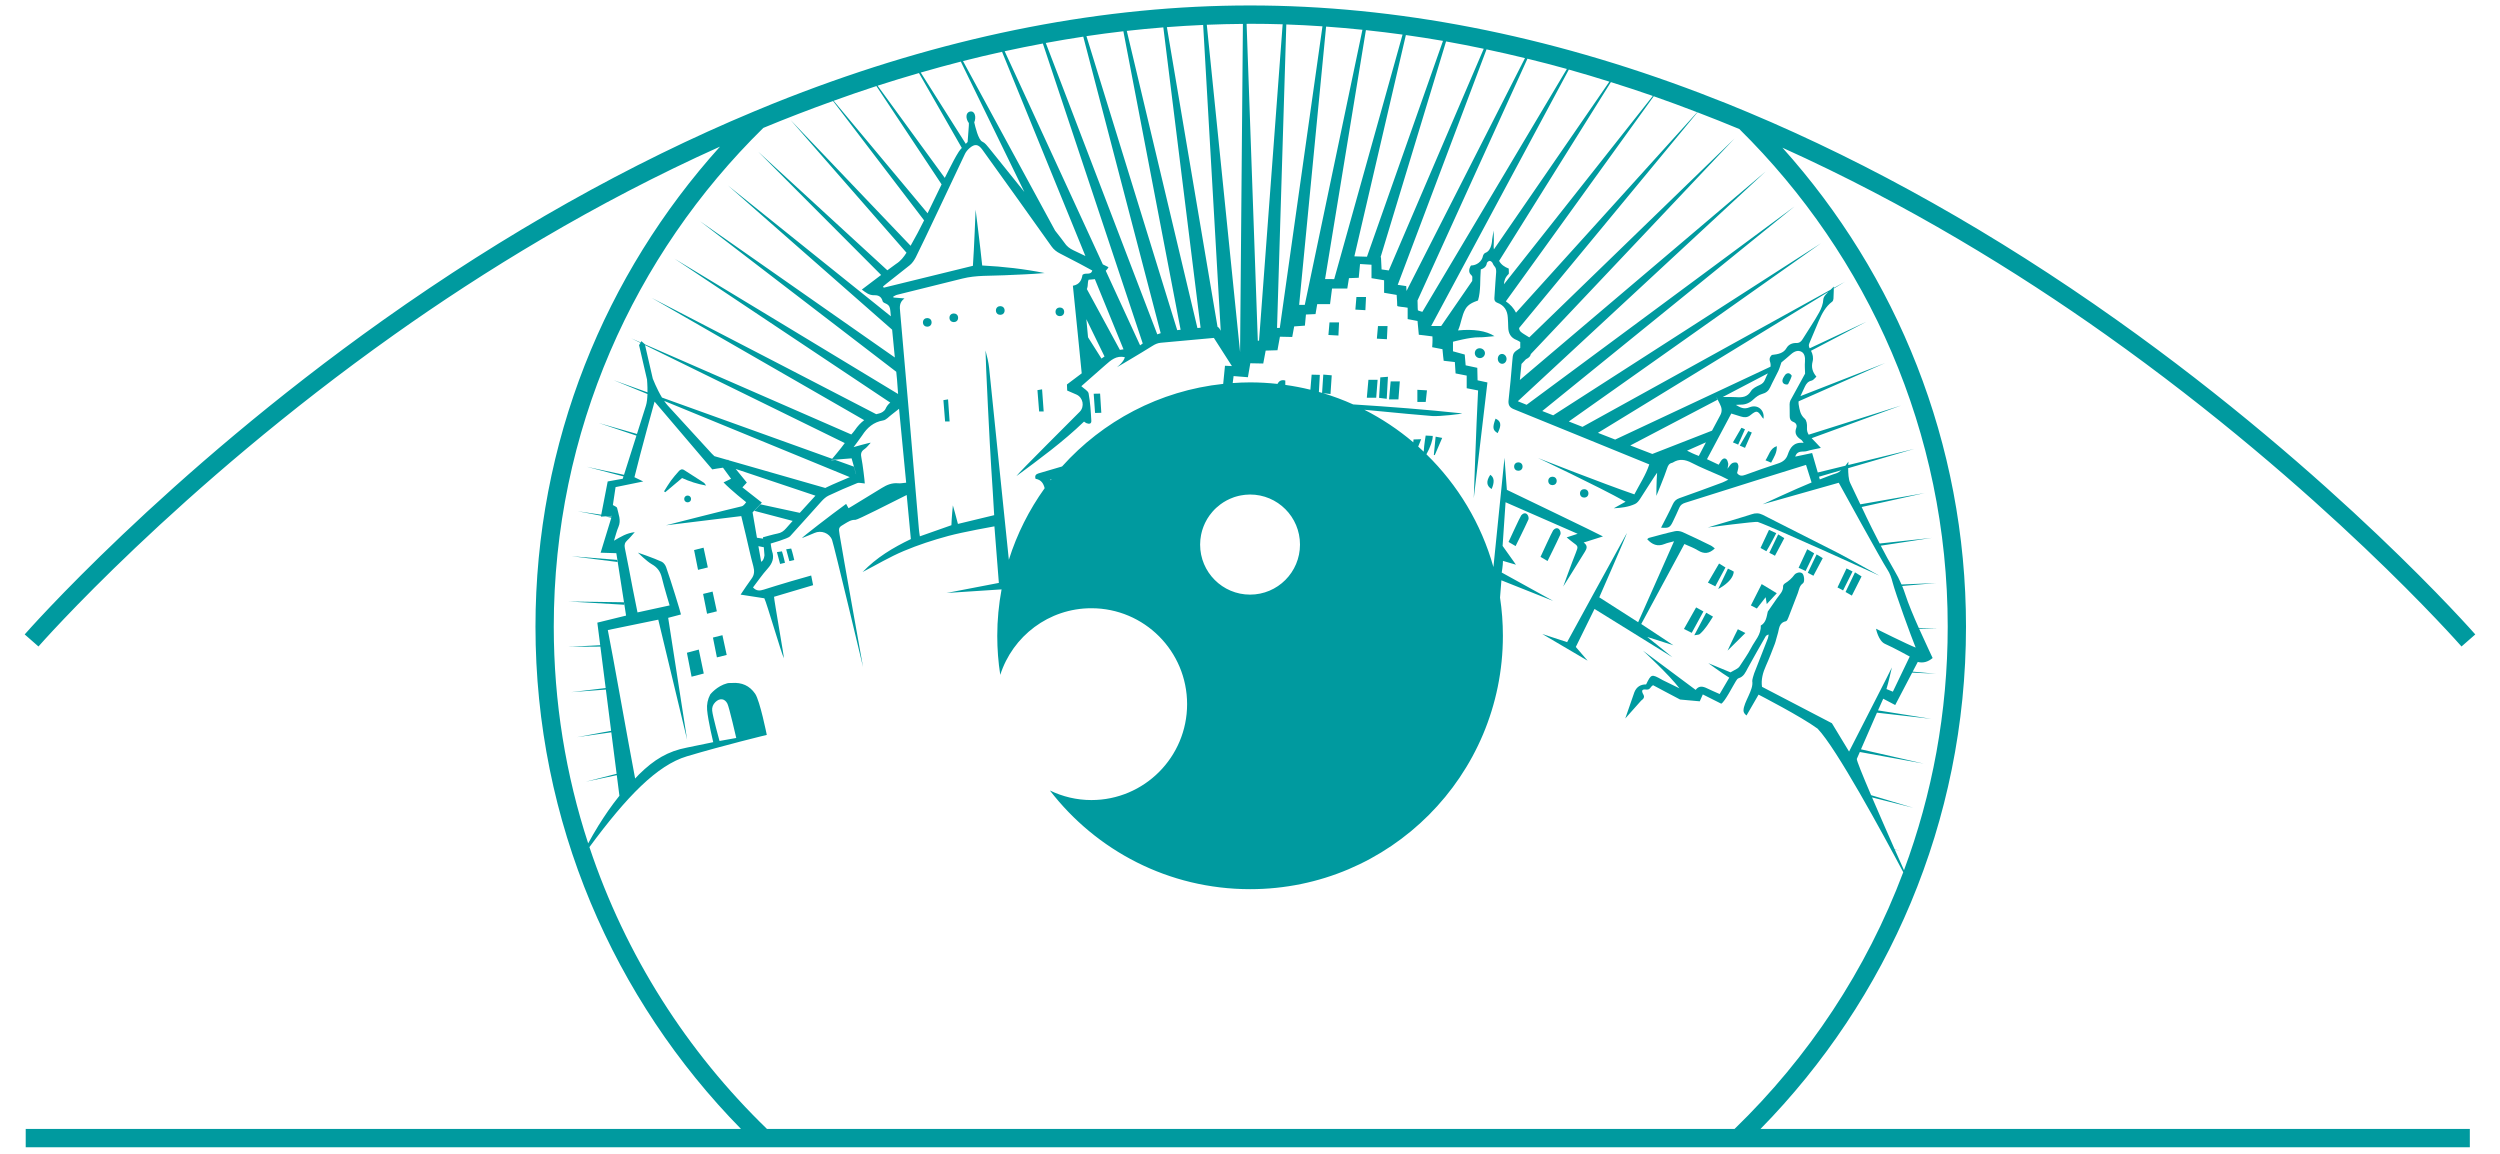 <?xml version="1.0" encoding="utf-8"?>
<!-- Generator: Adobe Illustrator 16.0.0, SVG Export Plug-In . SVG Version: 6.00 Build 0)  -->
<!DOCTYPE svg PUBLIC "-//W3C//DTD SVG 1.1//EN" "http://www.w3.org/Graphics/SVG/1.1/DTD/svg11.dtd">
<svg version="1.1" id="Logo" xmlns="http://www.w3.org/2000/svg" xmlns:xlink="http://www.w3.org/1999/xlink" x="0px" y="0px"
	 width="130px" height="60px" viewBox="0 0 130 60" enable-background="new 0 0 130 60" xml:space="preserve">
<g>
	<path fill="#009A9F" d="M95.361,15.003l0.58-0.355l-0.579,0.321C95.362,14.979,95.361,14.99,95.361,15.003z"/>
	<polygon fill="#009A9F" points="32.444,31.318 29.563,31.277 32.464,31.447 	"/>
	<polygon fill="#009A9F" points="32.1,29.115 29.726,28.924 32.116,29.223 	"/>
	<path fill="#009A9F" d="M91.402,27.141c0.875,0.3,6.324,2.794,6.324,2.794s-1.605-0.9-2.165-1.188
		c-0.664-0.342-3.269-1.662-3.905-1.979c-0.187-0.093-0.374-0.097-0.575-0.025c-0.265,0.094-2.276,0.685-2.276,0.685
		S91.291,27.104,91.402,27.141z"/>
	<path fill="#009A9F" d="M35.719,33.943c0.085,0.438,0.161,0.826,0.243,1.246c0.233-0.061,0.417-0.109,0.634-0.166
		c-0.089-0.427-0.17-0.816-0.259-1.245C36.101,33.842,35.917,33.891,35.719,33.943z"/>
	<path fill="#009A9F" d="M79.103,26.8c-0.058,0.071-0.659,1.382-0.659,1.382l0.366,0.215c0,0,0.466-0.934,0.669-1.386
		c0.031-0.069-0.011-0.215-0.072-0.271C79.309,26.647,79.185,26.7,79.103,26.8z"/>
	<path fill="#009A9F" d="M81.071,27.516c-0.099-0.093-0.223-0.04-0.306,0.059c-0.057,0.072-0.658,1.383-0.658,1.383l0.365,0.215
		c0,0,0.466-0.934,0.67-1.386C81.173,27.717,81.13,27.571,81.071,27.516z"/>
	<path fill="#009A9F" d="M36.718,25.249c-0.062-0.081-0.081-0.126-0.117-0.149c-0.34-0.222-0.685-0.44-1.028-0.659
		c-0.113-0.072-0.204-0.021-0.278,0.064c-0.138,0.158-0.279,0.314-0.402,0.483c-0.131,0.18-0.242,0.372-0.362,0.56
		c0.02,0.016,0.041,0.031,0.061,0.047c0.292-0.245,0.583-0.49,0.876-0.737C35.867,25.039,36.258,25.167,36.718,25.249z"/>
	<path fill="#009A9F" d="M91.046,31.482c0.122,0.063,0.199,0.104,0.31,0.161c0.157-0.201,0.305-0.39,0.458-0.588
		c0.017,0.099,0.031,0.192,0.058,0.356c0.193-0.208,0.345-0.373,0.521-0.563c-0.281-0.17-0.517-0.313-0.786-0.475
		C91.413,30.756,91.233,31.112,91.046,31.482z"/>
	<path fill="#009A9F" d="M88.198,31.585c-0.223,0.395-0.421,0.744-0.633,1.121c0.152,0.076,0.27,0.135,0.405,0.202
		c0.212-0.386,0.403-0.738,0.608-1.112C88.448,31.723,88.35,31.669,88.198,31.585z"/>
	<polygon fill="#009A9F" points="37.073,33.153 37.279,34.184 37.788,34.058 37.566,33.03 	"/>
	<polygon fill="#009A9F" points="37.054,30.762 36.561,30.884 36.767,31.915 37.276,31.789 	"/>
	<polygon fill="#009A9F" points="36.807,29.506 36.585,28.479 36.092,28.602 36.298,29.632 	"/>
	<path fill="#009A9F" d="M72.231,20.768c0.193,0,0.316,0,0.488,0c0.023-0.31,0.047-0.608,0.072-0.934c-0.185,0-0.316,0-0.477,0
		C72.287,20.138,72.261,20.428,72.231,20.768z"/>
	<path fill="#009A9F" d="M71.075,20.681c0.193,0,0.316,0,0.488,0c0.024-0.31,0.047-0.608,0.073-0.933c-0.186,0-0.316,0-0.478,0
		C71.131,20.051,71.105,20.342,71.075,20.681z"/>
	<path fill="#009A9F" d="M71.712,20.688c0,0,0.231,0.029,0.398,0.05c0.023-0.416,0.063-1.145,0.063-1.145l-0.396,0.03L71.712,20.688
		z"/>
	<path fill="#009A9F" d="M89.391,29.303c-0.205,0.352-0.383,0.658-0.579,0.994c0.149,0.075,0.257,0.129,0.383,0.193
		c0.184-0.341,0.351-0.652,0.529-0.982C89.606,29.435,89.521,29.383,89.391,29.303z"/>
	<polygon fill="#009A9F" points="56.872,20.474 56.943,21.474 57.268,21.465 57.205,20.467 	"/>
	<path fill="#009A9F" d="M93.976,28.56c-0.154,0.332-0.297,0.641-0.449,0.966c0.132,0.06,0.234,0.105,0.365,0.165
		c0.153-0.316,0.297-0.613,0.445-0.918C94.205,28.695,94.107,28.637,93.976,28.56z"/>
	<path fill="#009A9F" d="M95.968,30.785c0.115,0.065,0.209,0.119,0.329,0.186c0.176-0.348,0.337-0.665,0.504-0.997
		c-0.122-0.077-0.206-0.13-0.342-0.213C96.284,30.125,96.13,30.445,95.968,30.785z"/>
	<path fill="#009A9F" d="M90.156,29.723c-0.053-0.036-0.303-0.155-0.303-0.155l-0.507,1.06
		C89.345,30.628,90.124,30.249,90.156,29.723z"/>
	<path fill="#009A9F" d="M92.365,27.726c0,0-0.236-0.109-0.377-0.173c-0.152,0.324-0.291,0.621-0.441,0.942
		c0.115,0.063,0.21,0.117,0.304,0.169C92.001,28.434,92.365,27.726,92.365,27.726z"/>
	<path fill="#009A9F" d="M96.018,29.559l-0.469,0.988c0,0,0.179,0.095,0.291,0.156c0.162-0.325,0.316-0.632,0.493-0.986
		C96.213,29.656,96.018,29.559,96.018,29.559z"/>
	<path fill="#009A9F" d="M88.103,33.034c0.149-0.03,0.239-0.021,0.285-0.063c0.287-0.251,0.475-0.574,0.688-0.907
		c-0.135-0.078-0.232-0.133-0.354-0.202C88.521,32.243,88.331,32.604,88.103,33.034z"/>
	<path fill="#009A9F" d="M94.005,29.785c0.11,0.058,0.189,0.099,0.293,0.154c0.164-0.31,0.32-0.603,0.485-0.915
		c-0.115-0.07-0.199-0.122-0.319-0.196C94.305,29.16,94.157,29.466,94.005,29.785z"/>
	<path fill="#009A9F" d="M92.005,28.745c0.11,0.058,0.189,0.1,0.293,0.154c0.164-0.31,0.319-0.602,0.485-0.915
		c-0.114-0.071-0.199-0.122-0.318-0.196C92.305,28.12,92.158,28.426,92.005,28.745z"/>
	<path fill="#009A9F" d="M72.152,16.955c0,0-0.306,0-0.497,0c-0.019,0.21-0.058,0.655-0.058,0.655l0.522,0.029L72.152,16.955z"/>
	<path fill="#009A9F" d="M69.078,17.419l0.52,0.029l0.033-0.685c0,0-0.305,0-0.497,0C69.115,16.974,69.078,17.419,69.078,17.419z"/>
	<path fill="#009A9F" d="M70.479,16.1l0.521,0.029l0.033-0.685c0,0-0.307,0-0.499,0C70.517,15.654,70.479,16.1,70.479,16.1z"/>
	<polygon fill="#009A9F" points="49.057,20.808 49.145,21.917 49.38,21.917 49.299,20.767 	"/>
	<polygon fill="#009A9F" points="54.271,21.396 54.188,20.245 53.947,20.288 54.035,21.395 	"/>
	<path fill="#009A9F" d="M73.703,20.902c0,0,0.273,0,0.434,0c0.021-0.202,0.041-0.388,0.065-0.604
		c-0.183-0.011-0.499-0.028-0.499-0.028V20.902z"/>
	<path fill="#009A9F" d="M89.833,33.833c0,0,0.606-0.601,0.925-0.916c-0.153-0.078-0.254-0.128-0.39-0.197
		C90.167,33.106,89.833,33.833,89.833,33.833z"/>
	<path fill="#009A9F" d="M40.881,28.563l0.166,0.616l0.254-0.06c0,0-0.09-0.401-0.159-0.595L40.881,28.563z"/>
	<path fill="#009A9F" d="M40.4,28.71l0.165,0.615l0.254-0.06c0,0-0.09-0.402-0.158-0.595L40.4,28.71z"/>
	<path fill="#009A9F" d="M77.768,21.77c-0.167,0.46-0.151,0.593,0.108,0.754C78.091,22.11,78.057,21.896,77.768,21.77z"/>
	<path fill="#009A9F" d="M76.948,18.109c-0.139-0.003-0.245,0.093-0.257,0.232c-0.011,0.146,0.099,0.271,0.248,0.281
		c0.148,0.009,0.275-0.106,0.279-0.251C77.22,18.23,77.098,18.111,76.948,18.109z"/>
	<path fill="#009A9F" d="M78.108,18.405c-0.12-0.002-0.211,0.093-0.221,0.232c-0.011,0.146,0.084,0.271,0.213,0.28
		c0.128,0.01,0.238-0.105,0.241-0.249C78.343,18.527,78.237,18.407,78.108,18.405z"/>
	<path fill="#009A9F" d="M77.494,24.69c-0.224,0.334-0.2,0.578,0.071,0.739C77.724,25.066,77.701,24.823,77.494,24.69z"/>
	<path fill="#009A9F" d="M74.559,23.658c0.016,0.003,0.033,0.006,0.049,0.009c0.125-0.291,0.25-0.581,0.386-0.896
		c-0.115-0.022-0.201-0.038-0.341-0.064C74.619,23.049,74.588,23.353,74.559,23.658z"/>
	<polygon fill="#009A9F" points="90.74,23.289 91.094,22.491 90.909,22.415 90.468,23.173 	"/>
	<polygon fill="#009A9F" points="90.553,22.246 90.112,23.004 90.385,23.12 90.739,22.322 	"/>
	<path fill="#009A9F" d="M92.392,23.199c-0.359,0.125-0.398,0.46-0.587,0.737c0.126,0.052,0.206,0.085,0.293,0.123
		C92.248,23.774,92.414,23.527,92.392,23.199z"/>
	<path fill="#009A9F" d="M92.904,19.995c0.017-0.004,0.07-0.002,0.079-0.022c0.069-0.139,0.143-0.277,0.186-0.425
		c0.009-0.031-0.1-0.138-0.157-0.14c-0.166-0.008-0.221,0.142-0.292,0.26c-0.011,0.019-0.019,0.042-0.024,0.064
		C92.658,19.878,92.737,19.986,92.904,19.995z"/>
	<path fill="#009A9F" d="M86.965,34.176l-1.307-1.055l1.358,0.434c0,0-1.118-0.746-1.672-1.106c0.746-1.383,1.484-2.752,2.244-4.16
		c0.231,0.107,0.485,0.196,0.708,0.334c0.319,0.198,0.589,0.17,0.874-0.106c-0.072-0.052-0.135-0.115-0.212-0.152
		c-0.482-0.235-0.965-0.473-1.456-0.692c-0.12-0.054-0.28-0.079-0.406-0.05c-0.457,0.1-0.907,0.229-1.359,0.349
		c-0.029,0.008-0.051,0.042-0.082,0.068c0.253,0.277,0.535,0.4,0.905,0.247c0.147-0.062,0.308-0.089,0.49-0.14
		c-0.635,1.431-1.866,4.208-1.866,4.208l-2.022-1.294c0,0,1.463-3.334,1.438-3.348c-0.198,0.343-3.11,5.678-3.11,5.678l-1.29-0.422
		l2.356,1.387l-0.614-0.714l0.972-1.977L86.965,34.176z"/>
	<path fill="#009A9F" d="M98.378,34.71c0.009-0.02,0.014-0.03,0.013-0.031C98.388,34.679,98.384,34.69,98.378,34.71z"/>
	<circle fill="#009A9F" cx="35.757" cy="25.945" r="0.176"/>
	<circle fill="#009A9F" cx="48.218" cy="16.764" r="0.225"/>
	<circle fill="#009A9F" cx="49.597" cy="16.525" r="0.225"/>
	<circle fill="#009A9F" cx="52.014" cy="16.145" r="0.226"/>
	<circle fill="#009A9F" cx="55.112" cy="16.215" r="0.225"/>
	<circle fill="#009A9F" cx="78.954" cy="24.261" r="0.219"/>
	<circle fill="#009A9F" cx="80.729" cy="25.008" r="0.219"/>
	<circle fill="#009A9F" cx="82.379" cy="25.656" r="0.219"/>
	<path fill="#009A9F" d="M8.365,77.708c0.111,0,0.172-0.05,0.183-0.15l0.433-2.069c0-0.022,0.008-0.039,0.025-0.05
		c0.017-0.011,0.036-0.017,0.058-0.017h3.014c0.022,0,0.042,0.006,0.058,0.017c0.017,0.012,0.025,0.028,0.025,0.05l0.416,2.069
		c0.022,0.1,0.084,0.15,0.184,0.15h0.866c0.1,0,0.15-0.05,0.15-0.15v-0.034l-2.531-11.346c-0.011-0.1-0.072-0.15-0.183-0.15h-1
		c-0.1,0-0.161,0.05-0.183,0.15L7.366,77.525c-0.011,0.056-0.003,0.1,0.025,0.134c0.028,0.033,0.069,0.05,0.125,0.05H8.365z
		 M10.546,67.964c0.011-0.033,0.022-0.05,0.034-0.05c0.011,0,0.022,0.017,0.033,0.05l1.315,6.424c0,0.044-0.017,0.067-0.05,0.067
		H9.264c-0.033,0-0.05-0.022-0.05-0.067L10.546,67.964z"/>
	<path fill="#009A9F" d="M16.623,69.266h-0.849c-0.111,0-0.167,0.056-0.167,0.167v5.94c0,0.823,0.197,1.438,0.591,1.844
		c0.394,0.406,0.924,0.609,1.59,0.609c0.766,0,1.321-0.289,1.665-0.868c0.022-0.022,0.042-0.033,0.058-0.033s0.025,0.017,0.025,0.05
		v0.567c0,0.111,0.056,0.167,0.167,0.167h0.849c0.111,0,0.167-0.056,0.167-0.167v-8.109c0-0.111-0.056-0.167-0.167-0.167h-0.849
		c-0.111,0-0.167,0.056-0.167,0.167v5.556c0,0.557-0.125,0.996-0.374,1.319c-0.25,0.323-0.597,0.483-1.041,0.483
		c-0.432,0-0.763-0.142-0.991-0.425c-0.227-0.284-0.341-0.704-0.341-1.26v-5.673C16.789,69.322,16.733,69.266,16.623,69.266z"/>
	<path fill="#009A9F" d="M28.176,69.433c0-0.111-0.056-0.167-0.166-0.167h-0.849c-0.111,0-0.167,0.056-0.167,0.167v0.518
		c0,0.033-0.008,0.052-0.025,0.058c-0.017,0.006-0.037-0.008-0.059-0.042c-0.189-0.278-0.43-0.486-0.724-0.626
		c-0.294-0.139-0.608-0.208-0.94-0.208c-0.7,0-1.251,0.231-1.657,0.692c-0.405,0.462-0.608,1.082-0.608,1.86v3.521
		c0,0.768,0.203,1.385,0.608,1.852c0.405,0.467,0.957,0.701,1.657,0.701c0.333,0,0.646-0.072,0.94-0.217
		c0.294-0.144,0.535-0.356,0.724-0.634c0.022-0.022,0.042-0.028,0.059-0.017c0.017,0.011,0.025,0.027,0.025,0.05v0.5
		c0,0.89-0.178,1.549-0.533,1.978c-0.356,0.427-0.978,0.631-1.865,0.609c-0.111,0-0.166,0.055-0.166,0.167v0.718
		c0,0.111,0.055,0.172,0.166,0.184c1.288,0.055,2.206-0.225,2.756-0.843c0.549-0.617,0.824-1.521,0.824-2.711V69.433z
		 M26.995,75.139c0,0.467-0.131,0.848-0.392,1.143c-0.261,0.295-0.596,0.442-1.007,0.442c-0.422,0-0.766-0.147-1.032-0.442
		c-0.267-0.294-0.4-0.676-0.4-1.143v-3.371c0-0.478,0.133-0.864,0.4-1.16c0.266-0.294,0.61-0.442,1.032-0.442
		c0.411,0,0.746,0.147,1.007,0.442c0.261,0.295,0.392,0.682,0.392,1.16V75.139z"/>
	<path fill="#009A9F" d="M32.871,69.132c-0.788,0-1.417,0.236-1.89,0.709c-0.472,0.473-0.708,1.087-0.708,1.843v3.604
		c0,0.768,0.236,1.385,0.708,1.853c0.472,0.466,1.102,0.701,1.89,0.701c0.721,0,1.307-0.192,1.757-0.576
		c0.449-0.384,0.718-0.903,0.807-1.56c0.011-0.056,0-0.101-0.033-0.134c-0.034-0.033-0.072-0.05-0.117-0.05l-0.833-0.033
		c-0.089,0-0.149,0.05-0.183,0.15c-0.078,0.345-0.241,0.625-0.491,0.842c-0.25,0.217-0.552,0.326-0.907,0.326
		c-0.422,0-0.763-0.147-1.023-0.442c-0.261-0.295-0.392-0.676-0.392-1.143v-1.218c0-0.044,0.022-0.066,0.066-0.066h3.796
		c0.111,0,0.167-0.056,0.167-0.167v-2.086c0-0.756-0.236-1.371-0.708-1.843C34.306,69.369,33.67,69.132,32.871,69.132z
		 M34.32,72.887c0,0.044-0.023,0.067-0.066,0.067h-2.731c-0.044,0-0.066-0.022-0.066-0.067v-1.118c0-0.478,0.13-0.864,0.392-1.16
		c0.26-0.294,0.602-0.442,1.023-0.442c0.433,0,0.783,0.147,1.049,0.442c0.267,0.295,0.4,0.682,0.4,1.16V72.887z"/>
	<path fill="#009A9F" d="M41.245,70.634c0.233,0.3,0.35,0.723,0.35,1.268v5.639c0,0.111,0.055,0.167,0.167,0.167h0.849
		c0.111,0,0.167-0.056,0.167-0.167v-5.74c0-0.834-0.186-1.485-0.558-1.952c-0.372-0.467-0.896-0.7-1.573-0.7
		c-0.744,0-1.321,0.283-1.731,0.851c-0.011,0.022-0.028,0.031-0.05,0.025c-0.022-0.005-0.033-0.019-0.033-0.042v-0.55
		c0-0.111-0.056-0.167-0.167-0.167h-0.849c-0.111,0-0.167,0.056-0.167,0.167v8.109c0,0.111,0.056,0.167,0.167,0.167h0.849
		c0.111,0,0.167-0.056,0.167-0.167v-5.556c0-0.556,0.127-0.995,0.382-1.318s0.605-0.484,1.049-0.484
		C40.685,70.184,41.012,70.334,41.245,70.634z"/>
	<path fill="#009A9F" d="M48.204,66.013h-2.747c-0.111,0-0.167,0.056-0.167,0.167v11.362c0,0.111,0.056,0.167,0.167,0.167h0.849
		c0.111,0,0.167-0.056,0.167-0.167v-5.039c0-0.044,0.022-0.067,0.067-0.067h1.715c0.799,0,1.442-0.292,1.931-0.876
		c0.488-0.583,0.732-1.354,0.732-2.311c0-0.968-0.25-1.749-0.75-2.344C49.669,66.31,49.014,66.013,48.204,66.013z M49.27,70.868
		c-0.311,0.4-0.716,0.601-1.215,0.601H46.54c-0.044,0-0.067-0.022-0.067-0.066v-4.289c0-0.044,0.022-0.066,0.067-0.066h1.515
		c0.499,0,0.904,0.203,1.215,0.609c0.311,0.406,0.467,0.942,0.467,1.61C49.736,69.934,49.58,70.467,49.27,70.868z"/>
	<path fill="#009A9F" d="M56.362,70.434l0.183-0.851c0.022-0.1-0.006-0.172-0.083-0.217c-0.2-0.122-0.438-0.183-0.716-0.183
		c-0.732,0-1.26,0.422-1.582,1.268c-0.022,0.022-0.042,0.033-0.058,0.033c-0.017,0-0.025-0.017-0.025-0.05v-1.001
		c0-0.111-0.056-0.167-0.167-0.167h-0.849c-0.111,0-0.167,0.056-0.167,0.167v8.109c0,0.111,0.055,0.167,0.167,0.167h0.849
		c0.11,0,0.167-0.056,0.167-0.167v-5.005c0-0.567,0.127-1.048,0.383-1.443c0.255-0.395,0.583-0.604,0.982-0.626
		c0.056-0.011,0.139-0.017,0.25-0.017c0.167,0,0.316,0.028,0.449,0.083C56.278,70.567,56.351,70.534,56.362,70.434z"/>
	<path fill="#009A9F" d="M61.889,77.041c0.022-0.022,0.042-0.031,0.058-0.025c0.017,0.005,0.025,0.02,0.025,0.042v0.484
		c0,0.111,0.055,0.167,0.166,0.167h0.849c0.111,0,0.167-0.056,0.167-0.167v-5.623c0-0.845-0.23-1.521-0.691-2.028
		c-0.461-0.506-1.08-0.759-1.856-0.759c-0.7,0-1.288,0.203-1.765,0.609c-0.478,0.406-0.744,0.937-0.799,1.593
		c-0.011,0.044-0.003,0.083,0.025,0.117c0.028,0.033,0.07,0.05,0.125,0.05l0.916,0.017c0.111,0,0.172-0.056,0.183-0.167
		c0.034-0.344,0.172-0.628,0.417-0.851c0.244-0.222,0.533-0.333,0.865-0.333c0.434,0,0.774,0.167,1.024,0.5
		c0.25,0.334,0.375,0.779,0.375,1.334v0.651c0,0.045-0.023,0.067-0.067,0.067h-1.149c-0.888,0-1.604,0.22-2.147,0.659
		c-0.544,0.439-0.816,1.132-0.816,2.077c0,0.89,0.225,1.51,0.674,1.86c0.449,0.351,0.979,0.526,1.59,0.526
		C60.868,77.842,61.478,77.575,61.889,77.041z M60.307,76.808c-0.388,0-0.702-0.12-0.94-0.359c-0.239-0.239-0.358-0.604-0.358-1.093
		c0-0.557,0.155-0.976,0.466-1.26c0.31-0.284,0.732-0.426,1.265-0.426h1.166c0.044,0,0.067,0.022,0.067,0.067v1.402
		c0,0.522-0.165,0.931-0.492,1.226C61.153,76.66,60.763,76.808,60.307,76.808z"/>
	<path fill="#009A9F" d="M70.296,77.591c0-0.033-0.006-0.061-0.017-0.083l-2.031-3.971c-0.011-0.033-0.011-0.066,0-0.1l2.031-3.971
		c0.022-0.056,0.022-0.103,0-0.142c-0.023-0.039-0.061-0.058-0.117-0.058h-0.932c-0.1,0-0.167,0.039-0.2,0.117l-1.448,2.97
		c-0.012,0.022-0.028,0.033-0.05,0.033c-0.022,0-0.039-0.011-0.05-0.033l-1.448-2.97c-0.034-0.078-0.1-0.117-0.2-0.117h-0.933
		c-0.089,0-0.134,0.039-0.134,0.117c0,0.033,0.006,0.062,0.017,0.083l2.031,3.971c0.022,0.034,0.022,0.067,0,0.1l-2.031,3.971
		c-0.022,0.056-0.022,0.103,0,0.142c0.022,0.039,0.061,0.059,0.117,0.059h0.933c0.1,0,0.166-0.039,0.2-0.117l1.448-2.986
		c0.011-0.022,0.027-0.033,0.05-0.033c0.022,0,0.039,0.011,0.05,0.033l1.448,2.986c0.034,0.078,0.1,0.117,0.2,0.117h0.932
		C70.251,77.708,70.296,77.669,70.296,77.591z"/>
	<path fill="#009A9F" d="M72.777,66.029c-0.244,0-0.444,0.081-0.6,0.242c-0.155,0.161-0.233,0.365-0.233,0.609
		c0,0.256,0.078,0.467,0.233,0.634c0.156,0.167,0.355,0.25,0.6,0.25c0.233,0,0.424-0.083,0.575-0.25
		c0.149-0.167,0.225-0.378,0.225-0.634c0-0.244-0.075-0.448-0.225-0.609C73.201,66.11,73.01,66.029,72.777,66.029z"/>
	<path fill="#009A9F" d="M73.193,69.266h-0.849c-0.111,0-0.167,0.056-0.167,0.167v8.109c0,0.111,0.056,0.167,0.167,0.167h0.849
		c0.111,0,0.167-0.056,0.167-0.167v-8.109C73.36,69.322,73.304,69.266,73.193,69.266z"/>
	<path fill="#009A9F" d="M79.494,73.571c-0.294-0.178-0.668-0.367-1.124-0.568c-0.377-0.167-0.671-0.309-0.882-0.425
		c-0.21-0.117-0.389-0.267-0.532-0.45c-0.145-0.184-0.217-0.409-0.217-0.676c0-0.367,0.119-0.676,0.358-0.926
		c0.238-0.25,0.558-0.375,0.958-0.375c0.399,0,0.724,0.123,0.973,0.367c0.25,0.245,0.375,0.557,0.375,0.935v0.134
		c0,0.089,0.055,0.133,0.167,0.133h0.766c0.111,0,0.167-0.056,0.167-0.167v-0.049c0-0.701-0.222-1.263-0.666-1.686
		c-0.444-0.422-1.043-0.634-1.798-0.634c-0.744,0-1.334,0.206-1.773,0.617c-0.438,0.412-0.658,0.974-0.658,1.685
		c0,0.49,0.103,0.893,0.308,1.209c0.205,0.317,0.449,0.562,0.732,0.734c0.283,0.173,0.641,0.348,1.074,0.525
		c0.41,0.179,0.718,0.323,0.924,0.434c0.205,0.111,0.385,0.265,0.541,0.459c0.155,0.195,0.233,0.437,0.233,0.726
		c0,0.378-0.122,0.69-0.366,0.935s-0.566,0.367-0.966,0.367c-0.422,0-0.763-0.122-1.023-0.367c-0.261-0.245-0.392-0.545-0.392-0.901
		v-0.133c0-0.089-0.056-0.133-0.167-0.133h-0.799c-0.111,0-0.167,0.056-0.167,0.167v0.117c0,0.657,0.23,1.182,0.691,1.577
		c0.461,0.395,1.074,0.592,1.84,0.592c0.777,0,1.393-0.206,1.848-0.618c0.455-0.411,0.683-0.961,0.683-1.652
		c0-0.478-0.111-0.878-0.333-1.201C80.046,73.999,79.788,73.749,79.494,73.571z"/>
	<path fill="#009A9F" d="M87.644,73.512c-0.177-0.362-0.43-0.695-0.757-1.001c-0.327-0.306-0.824-0.703-1.49-1.192
		c-0.499-0.378-0.877-0.684-1.132-0.918c-0.255-0.233-0.447-0.481-0.574-0.742c-0.128-0.262-0.192-0.565-0.192-0.91
		c0-0.578,0.144-1.026,0.433-1.343c0.288-0.317,0.655-0.476,1.099-0.476c0.488,0,0.879,0.181,1.174,0.543
		c0.293,0.361,0.441,0.837,0.441,1.426v0.434c0,0.112,0.055,0.167,0.166,0.167h0.833c0.111,0,0.167-0.055,0.167-0.167v-0.417
		c0-0.912-0.253-1.644-0.758-2.194c-0.505-0.551-1.18-0.826-2.022-0.826c-0.799,0-1.449,0.253-1.948,0.759
		c-0.5,0.506-0.749,1.193-0.749,2.061c0,0.556,0.103,1.041,0.308,1.452c0.205,0.412,0.468,0.765,0.791,1.06
		c0.322,0.295,0.76,0.648,1.315,1.059c0.555,0.423,0.951,0.737,1.19,0.943c0.238,0.206,0.433,0.445,0.582,0.717
		c0.15,0.273,0.225,0.598,0.225,0.976c0,0.567-0.156,1.024-0.466,1.368c-0.311,0.345-0.699,0.518-1.165,0.518
		s-0.85-0.181-1.149-0.542c-0.3-0.361-0.45-0.837-0.45-1.426v-0.351c0-0.111-0.056-0.166-0.166-0.166h-0.833
		c-0.111,0-0.166,0.055-0.166,0.166v0.401c0,0.879,0.255,1.591,0.766,2.136c0.51,0.545,1.177,0.818,1.998,0.818
		c0.821,0,1.492-0.275,2.014-0.826c0.521-0.551,0.783-1.282,0.783-2.194C87.91,74.311,87.821,73.874,87.644,73.512z"/>
	<path fill="#009A9F" d="M94.886,69.266h-0.849c-0.111,0-0.167,0.056-0.167,0.167v5.556c0,0.557-0.125,0.996-0.375,1.319
		s-0.597,0.483-1.04,0.483c-0.434,0-0.764-0.142-0.991-0.425c-0.227-0.284-0.341-0.704-0.341-1.26v-5.673
		c0-0.111-0.056-0.167-0.166-0.167h-0.85c-0.111,0-0.167,0.056-0.167,0.167v5.94c0,0.823,0.198,1.438,0.592,1.844
		c0.393,0.406,0.923,0.609,1.59,0.609c0.766,0,1.32-0.289,1.664-0.868c0.022-0.022,0.042-0.033,0.059-0.033s0.025,0.017,0.025,0.05
		v0.567c0,0.111,0.056,0.167,0.167,0.167h0.849c0.11,0,0.166-0.056,0.166-0.167v-8.109C95.052,69.322,94.996,69.266,94.886,69.266z"
		/>
	<path fill="#009A9F" d="M100.296,70.451c0.167,0,0.317,0.028,0.45,0.083c0.133,0.034,0.205,0,0.216-0.1l0.184-0.851
		c0.022-0.1-0.006-0.172-0.083-0.217c-0.2-0.122-0.438-0.183-0.716-0.183c-0.733,0-1.261,0.422-1.582,1.268
		c-0.022,0.022-0.042,0.033-0.059,0.033c-0.016,0-0.024-0.017-0.024-0.05v-1.001c0-0.111-0.057-0.167-0.167-0.167h-0.849
		c-0.111,0-0.167,0.056-0.167,0.167v8.109c0,0.111,0.056,0.167,0.167,0.167h0.849c0.11,0,0.167-0.056,0.167-0.167v-5.005
		c0-0.567,0.128-1.048,0.383-1.443c0.255-0.395,0.582-0.604,0.982-0.626C100.102,70.457,100.185,70.451,100.296,70.451z"/>
	<path fill="#009A9F" d="M107.521,75.522c0-0.478-0.111-0.878-0.333-1.201c-0.222-0.323-0.48-0.573-0.773-0.751
		c-0.295-0.178-0.67-0.367-1.124-0.568c-0.378-0.167-0.672-0.309-0.883-0.425s-0.389-0.267-0.532-0.45
		c-0.145-0.184-0.217-0.409-0.217-0.676c0-0.367,0.119-0.676,0.357-0.926c0.239-0.25,0.558-0.375,0.957-0.375
		c0.4,0,0.725,0.123,0.975,0.367c0.25,0.245,0.375,0.557,0.375,0.935v0.134c0,0.089,0.055,0.133,0.166,0.133h0.766
		c0.111,0,0.167-0.056,0.167-0.167v-0.049c0-0.701-0.223-1.263-0.666-1.686c-0.444-0.422-1.044-0.634-1.798-0.634
		c-0.744,0-1.335,0.206-1.773,0.617c-0.438,0.412-0.657,0.974-0.657,1.685c0,0.49,0.103,0.893,0.308,1.209s0.45,0.562,0.732,0.734
		c0.283,0.173,0.641,0.348,1.074,0.525c0.41,0.179,0.718,0.323,0.923,0.434c0.206,0.111,0.386,0.265,0.542,0.459
		c0.155,0.195,0.232,0.437,0.232,0.726c0,0.378-0.122,0.69-0.366,0.935c-0.243,0.245-0.565,0.367-0.965,0.367
		c-0.423,0-0.764-0.122-1.024-0.367s-0.392-0.545-0.392-0.901v-0.133c0-0.089-0.055-0.133-0.166-0.133h-0.799
		c-0.111,0-0.167,0.056-0.167,0.167v0.117c0,0.657,0.23,1.182,0.691,1.577s1.074,0.592,1.84,0.592c0.776,0,1.393-0.206,1.848-0.618
		C107.294,76.764,107.521,76.213,107.521,75.522z"/>
	<path fill="#009A9F" d="M110.502,73.938h3.795c0.111,0,0.167-0.056,0.167-0.167v-2.086c0-0.756-0.235-1.371-0.708-1.843
		c-0.471-0.473-1.106-0.709-1.906-0.709c-0.788,0-1.417,0.236-1.889,0.709c-0.472,0.473-0.708,1.087-0.708,1.843v3.604
		c0,0.768,0.236,1.385,0.708,1.853c0.472,0.466,1.101,0.701,1.889,0.701c0.722,0,1.308-0.192,1.757-0.576s0.719-0.903,0.808-1.56
		c0.011-0.056,0-0.101-0.034-0.134c-0.032-0.033-0.072-0.05-0.115-0.05l-0.833-0.033c-0.089,0-0.149,0.05-0.183,0.15
		c-0.079,0.345-0.241,0.625-0.491,0.842s-0.553,0.326-0.908,0.326c-0.422,0-0.763-0.147-1.023-0.442s-0.392-0.676-0.392-1.143
		v-1.218C110.435,73.96,110.457,73.938,110.502,73.938z M110.435,71.769c0-0.478,0.131-0.864,0.392-1.16
		c0.261-0.294,0.602-0.442,1.023-0.442c0.434,0,0.783,0.147,1.05,0.442c0.266,0.295,0.399,0.682,0.399,1.16v1.118
		c0,0.044-0.022,0.067-0.067,0.067h-2.729c-0.045,0-0.067-0.022-0.067-0.067V71.769z"/>
	<path fill="#009A9F" d="M117.693,73.938h3.796c0.111,0,0.167-0.056,0.167-0.167v-2.086c0-0.756-0.236-1.371-0.708-1.843
		c-0.472-0.473-1.106-0.709-1.906-0.709c-0.788,0-1.417,0.236-1.889,0.709c-0.473,0.473-0.708,1.087-0.708,1.843v3.604
		c0,0.768,0.235,1.385,0.708,1.853c0.472,0.466,1.101,0.701,1.889,0.701c0.722,0,1.308-0.192,1.757-0.576s0.719-0.903,0.808-1.56
		c0.011-0.056,0-0.101-0.034-0.134c-0.033-0.033-0.072-0.05-0.116-0.05l-0.832-0.033c-0.09,0-0.15,0.05-0.184,0.15
		c-0.078,0.345-0.241,0.625-0.49,0.842c-0.251,0.217-0.554,0.326-0.908,0.326c-0.422,0-0.763-0.147-1.023-0.442
		s-0.392-0.676-0.392-1.143v-1.218C117.627,73.96,117.649,73.938,117.693,73.938z M117.627,71.769c0-0.478,0.131-0.864,0.392-1.16
		c0.261-0.294,0.602-0.442,1.023-0.442c0.434,0,0.783,0.147,1.05,0.442c0.266,0.295,0.399,0.682,0.399,1.16v1.118
		c0,0.044-0.022,0.067-0.067,0.067h-2.73c-0.044,0-0.066-0.022-0.066-0.067V71.769z"/>
	<path fill="#009A9F" d="M29.824,83.692h-1.627c-0.032,0-0.059,0.012-0.081,0.034c-0.022,0.022-0.033,0.049-0.033,0.081v6.445
		c0,0.032,0.011,0.059,0.033,0.081c0.022,0.022,0.049,0.033,0.081,0.033h1.627c0.545,0,0.981-0.166,1.308-0.496
		c0.327-0.331,0.49-0.772,0.49-1.325v-3.032c0-0.553-0.164-0.995-0.49-1.325C30.805,83.858,30.369,83.692,29.824,83.692z
		 M30.518,88.479c-0.006,0.28-0.075,0.504-0.205,0.672s-0.3,0.252-0.509,0.252l-0.571,0.01c-0.032,0-0.047-0.016-0.047-0.048v-4.672
		c0-0.031,0.016-0.047,0.047-0.047h0.562c0.222,0,0.398,0.084,0.528,0.252c0.13,0.169,0.195,0.396,0.195,0.682V88.479z"/>
	<path fill="#009A9F" d="M34.723,85.438c-0.387,0-0.666,0.207-0.837,0.62c-0.007,0.026-0.016,0.037-0.029,0.034
		s-0.019-0.018-0.019-0.043v-0.438c0-0.032-0.011-0.059-0.033-0.081c-0.022-0.022-0.049-0.034-0.081-0.034h-0.875
		c-0.032,0-0.059,0.011-0.081,0.034c-0.022,0.022-0.033,0.049-0.033,0.081v4.643c0,0.032,0.011,0.059,0.033,0.081
		c0.022,0.022,0.049,0.033,0.081,0.033h0.875c0.032,0,0.059-0.011,0.081-0.033c0.022-0.022,0.033-0.049,0.033-0.081v-2.708
		c0-0.241,0.056-0.449,0.167-0.624c0.111-0.175,0.255-0.275,0.433-0.301c0.063-0.019,0.133-0.028,0.209-0.028
		c0.076,0,0.158,0.013,0.247,0.038c0.082,0.032,0.126,0.01,0.133-0.067l0.152-0.886c0.013-0.063-0.006-0.111-0.057-0.143
		C35.027,85.469,34.894,85.438,34.723,85.438z"/>
	<path fill="#009A9F" d="M36.654,88.917c-0.177,0-0.339,0.072-0.485,0.214c-0.146,0.144-0.219,0.313-0.219,0.511
		c0,0.209,0.067,0.384,0.2,0.524c0.133,0.14,0.301,0.21,0.504,0.21s0.373-0.072,0.509-0.215c0.136-0.143,0.204-0.316,0.204-0.519
		c0-0.197-0.073-0.367-0.219-0.511C37.003,88.989,36.838,88.917,36.654,88.917z"/>
	<path fill="#009A9F" d="M44.807,85.419c-0.197,0-0.392,0.044-0.585,0.133s-0.354,0.235-0.48,0.438
		c-0.038,0.044-0.067,0.054-0.085,0.028c-0.222-0.4-0.568-0.6-1.037-0.6c-0.152,0-0.308,0.028-0.466,0.085s-0.301,0.149-0.428,0.276
		c-0.013,0.019-0.025,0.025-0.038,0.019s-0.019-0.019-0.019-0.038v-0.152c0-0.032-0.011-0.059-0.034-0.081
		c-0.022-0.022-0.049-0.034-0.081-0.034h-0.866c-0.032,0-0.059,0.011-0.081,0.034s-0.033,0.049-0.033,0.081v4.643
		c0,0.032,0.011,0.059,0.033,0.081c0.022,0.022,0.049,0.033,0.081,0.033h0.866c0.032,0,0.059-0.011,0.081-0.033
		c0.022-0.022,0.034-0.049,0.034-0.081v-3.127c0-0.235,0.051-0.42,0.152-0.553c0.102-0.133,0.241-0.2,0.419-0.2
		c0.158,0,0.287,0.067,0.385,0.2c0.098,0.133,0.147,0.321,0.147,0.563v3.118c0,0.032,0.011,0.059,0.033,0.081
		c0.022,0.022,0.049,0.033,0.081,0.033h0.866c0.031,0,0.058-0.011,0.081-0.033c0.022-0.022,0.033-0.049,0.033-0.081v-3.127
		c0-0.235,0.051-0.42,0.152-0.553c0.101-0.133,0.241-0.2,0.418-0.2c0.165,0,0.295,0.067,0.391,0.2
		c0.095,0.133,0.142,0.321,0.142,0.563v3.118c0,0.032,0.011,0.059,0.034,0.081c0.022,0.022,0.049,0.033,0.081,0.033h0.866
		c0.032,0,0.059-0.011,0.081-0.033c0.022-0.022,0.034-0.049,0.034-0.081v-3.194c0-0.515-0.106-0.917-0.318-1.206
		C45.531,85.563,45.219,85.419,44.807,85.419z"/>
	<path fill="#009A9F" d="M48.745,85.419c-0.52,0-0.931,0.141-1.232,0.424c-0.301,0.283-0.452,0.656-0.452,1.121v1.935
		c0,0.477,0.151,0.854,0.452,1.13s0.712,0.415,1.232,0.415c0.495,0,0.883-0.119,1.166-0.357c0.282-0.239,0.449-0.574,0.499-1.006
		c0.007-0.07-0.028-0.111-0.104-0.124l-0.856-0.057c-0.063-0.006-0.104,0.026-0.124,0.096c-0.038,0.146-0.108,0.267-0.209,0.362
		c-0.102,0.096-0.225,0.143-0.371,0.143c-0.171,0-0.311-0.063-0.419-0.19c-0.108-0.127-0.161-0.292-0.161-0.496v-0.419
		c0-0.032,0.016-0.048,0.047-0.048h2.112c0.031,0,0.058-0.011,0.081-0.033c0.022-0.022,0.033-0.049,0.033-0.081v-1.268
		c0-0.464-0.152-0.837-0.457-1.121C49.677,85.56,49.265,85.419,48.745,85.419z M49.335,87.468c0,0.032-0.016,0.048-0.047,0.048
		h-1.075c-0.032,0-0.047-0.016-0.047-0.048v-0.419c0-0.197,0.053-0.359,0.161-0.486c0.108-0.126,0.248-0.19,0.419-0.19
		c0.177,0,0.32,0.062,0.428,0.186c0.107,0.124,0.162,0.288,0.162,0.491V87.468z"/>
	<path fill="#009A9F" d="M54.596,83.692h-0.875c-0.032,0-0.059,0.012-0.081,0.034c-0.022,0.022-0.033,0.049-0.033,0.081v1.954
		c0,0.019-0.006,0.03-0.019,0.034c-0.013,0.003-0.025-0.002-0.038-0.015c-0.223-0.241-0.514-0.362-0.875-0.362
		c-0.406,0-0.725,0.137-0.956,0.41c-0.232,0.273-0.354,0.648-0.367,1.125v1.945c0.013,0.471,0.133,0.845,0.362,1.125
		s0.549,0.419,0.961,0.419c0.361,0,0.653-0.121,0.875-0.362c0.013-0.012,0.025-0.017,0.038-0.014
		c0.013,0.003,0.019,0.014,0.019,0.034v0.152c0,0.032,0.011,0.059,0.033,0.081c0.022,0.022,0.049,0.033,0.081,0.033h0.875
		c0.032,0,0.059-0.011,0.081-0.033c0.022-0.022,0.033-0.049,0.033-0.081v-6.445c0-0.032-0.011-0.059-0.033-0.081
		C54.655,83.704,54.627,83.692,54.596,83.692z M53.606,88.793c0,0.21-0.054,0.378-0.162,0.506c-0.108,0.127-0.248,0.19-0.418,0.19
		c-0.172,0-0.311-0.065-0.418-0.196c-0.108-0.13-0.162-0.297-0.162-0.5v-1.726c0-0.21,0.054-0.378,0.162-0.505
		c0.107-0.126,0.247-0.19,0.418-0.19c0.171,0,0.311,0.064,0.418,0.19c0.107,0.127,0.162,0.295,0.162,0.505V88.793z"/>
	<path fill="#009A9F" d="M56.527,88.917c-0.178,0-0.34,0.072-0.486,0.214c-0.146,0.144-0.218,0.313-0.218,0.511
		c0,0.209,0.066,0.384,0.2,0.524c0.133,0.14,0.301,0.21,0.504,0.21c0.203,0,0.372-0.072,0.509-0.215
		c0.136-0.143,0.205-0.316,0.205-0.519c0-0.197-0.073-0.367-0.219-0.511C56.875,88.989,56.711,88.917,56.527,88.917z"/>
	<path fill="#009A9F" d="M62.815,83.692h-1.018c-0.07,0-0.111,0.036-0.124,0.105l-1.398,6.445c-0.019,0.083,0.012,0.124,0.095,0.124
		h0.875c0.076,0,0.117-0.035,0.124-0.104l0.19-1.011c0-0.025,0.019-0.039,0.057-0.039h1.379c0.038,0,0.057,0.016,0.057,0.048
		l0.181,1.001c0.006,0.07,0.047,0.104,0.124,0.104h0.885c0.07,0,0.105-0.028,0.105-0.086v-0.038l-1.408-6.445
		C62.926,83.728,62.885,83.692,62.815,83.692z M62.834,88.346h-1.037c-0.038,0-0.054-0.016-0.048-0.048l0.552-2.879
		c0.006-0.02,0.016-0.029,0.028-0.029s0.022,0.009,0.028,0.029l0.523,2.879C62.888,88.33,62.873,88.346,62.834,88.346z"/>
	<path fill="#009A9F" d="M67.373,85.419c-0.387,0-0.688,0.127-0.904,0.381c-0.02,0.026-0.037,0.037-0.053,0.033
		c-0.016-0.003-0.024-0.014-0.024-0.033v-0.19c0-0.032-0.011-0.059-0.033-0.081c-0.022-0.022-0.049-0.034-0.081-0.034h-0.875
		c-0.032,0-0.059,0.011-0.081,0.034c-0.022,0.022-0.033,0.049-0.033,0.081v4.643c0,0.032,0.011,0.059,0.033,0.081
		c0.022,0.022,0.049,0.033,0.081,0.033h0.875c0.032,0,0.059-0.011,0.081-0.033c0.022-0.022,0.033-0.049,0.033-0.081v-3.127
		c0-0.235,0.051-0.42,0.152-0.553c0.102-0.133,0.245-0.2,0.428-0.2c0.177,0,0.314,0.064,0.409,0.19
		c0.095,0.127,0.143,0.305,0.143,0.534v3.156c0,0.032,0.011,0.059,0.033,0.081c0.022,0.022,0.049,0.033,0.081,0.033h0.875
		c0.032,0,0.059-0.011,0.081-0.033c0.022-0.022,0.033-0.049,0.033-0.081v-3.242c0-0.508-0.106-0.901-0.319-1.178
		C68.097,85.557,67.785,85.419,67.373,85.419z"/>
	<path fill="#009A9F" d="M71.787,85.419c-0.387,0-0.688,0.127-0.904,0.381c-0.019,0.026-0.037,0.037-0.053,0.033
		c-0.016-0.003-0.024-0.014-0.024-0.033v-0.19c0-0.032-0.011-0.059-0.033-0.081c-0.023-0.022-0.049-0.034-0.081-0.034h-0.875
		c-0.032,0-0.059,0.011-0.081,0.034c-0.022,0.022-0.034,0.049-0.034,0.081v4.643c0,0.032,0.011,0.059,0.034,0.081
		c0.022,0.022,0.049,0.033,0.081,0.033h0.875c0.032,0,0.058-0.011,0.081-0.033c0.022-0.022,0.033-0.049,0.033-0.081v-3.127
		c0-0.235,0.051-0.42,0.153-0.553c0.101-0.133,0.244-0.2,0.428-0.2c0.177,0,0.314,0.064,0.409,0.19
		c0.095,0.127,0.142,0.305,0.142,0.534v3.156c0,0.032,0.011,0.059,0.034,0.081c0.022,0.022,0.049,0.033,0.081,0.033h0.875
		c0.031,0,0.058-0.011,0.081-0.033c0.022-0.022,0.034-0.049,0.034-0.081v-3.242c0-0.508-0.106-0.901-0.319-1.178
		C72.511,85.557,72.199,85.419,71.787,85.419z"/>
	<path fill="#009A9F" d="M75.753,85.419c-0.462,0-0.848,0.13-1.156,0.391s-0.477,0.607-0.509,1.039
		c-0.006,0.077,0.029,0.115,0.105,0.115h0.923c0.076,0,0.117-0.038,0.124-0.115c0.019-0.146,0.073-0.262,0.162-0.348
		c0.089-0.086,0.2-0.129,0.333-0.129c0.171,0,0.314,0.068,0.428,0.205c0.114,0.137,0.171,0.32,0.171,0.549v0.248
		c0,0.032-0.017,0.048-0.048,0.048h-0.485c-0.57,0-1.022,0.121-1.355,0.362c-0.333,0.241-0.499,0.648-0.499,1.22
		c0,0.547,0.138,0.923,0.414,1.13s0.595,0.31,0.956,0.31c0.413,0,0.732-0.126,0.961-0.381c0.012-0.02,0.025-0.025,0.038-0.02
		c0.013,0.007,0.019,0.02,0.019,0.038v0.172c0,0.032,0.011,0.059,0.033,0.081c0.022,0.022,0.049,0.033,0.081,0.033h0.875
		c0.032,0,0.059-0.011,0.081-0.033c0.022-0.022,0.033-0.049,0.033-0.081v-3.242c0-0.477-0.155-0.861-0.466-1.154
		C76.66,85.565,76.254,85.419,75.753,85.419z M76.334,88.842c0,0.216-0.071,0.384-0.214,0.505c-0.142,0.121-0.309,0.181-0.499,0.181
		c-0.159,0-0.289-0.049-0.39-0.147c-0.102-0.099-0.152-0.247-0.152-0.444c0-0.222,0.065-0.392,0.195-0.51
		c0.129-0.118,0.306-0.176,0.527-0.176h0.485c0.031,0,0.048,0.016,0.048,0.047V88.842z"/>
	<path fill="#009A9F" d="M83.003,86.563c0-0.013,0.003-0.032,0.009-0.057l1.427-2.68c0.019-0.038,0.022-0.069,0.009-0.095
		c-0.013-0.025-0.042-0.039-0.085-0.039h-0.942c-0.063,0-0.111,0.029-0.143,0.086l-1.427,2.679
		c-0.013,0.019-0.025,0.027-0.038,0.024c-0.013-0.003-0.019-0.018-0.019-0.043v-2.631c0-0.032-0.011-0.059-0.033-0.081
		c-0.022-0.022-0.049-0.034-0.081-0.034h-0.876c-0.031,0-0.058,0.012-0.081,0.034c-0.022,0.022-0.033,0.049-0.033,0.081v6.445
		c0,0.032,0.011,0.059,0.033,0.081c0.022,0.022,0.049,0.033,0.081,0.033h0.876c0.031,0,0.059-0.011,0.081-0.033
		c0.022-0.022,0.033-0.049,0.033-0.081v-2.031c0-0.013,0.006-0.032,0.019-0.057l0.381-0.639c0.013-0.012,0.025-0.021,0.038-0.023
		c0.013-0.003,0.022,0.004,0.029,0.023l1.123,2.755c0.019,0.058,0.063,0.086,0.132,0.086h0.942c0.063,0,0.095-0.025,0.095-0.076
		c0-0.025-0.003-0.044-0.01-0.057L83.003,86.563z"/>
	<path fill="#009A9F" d="M85.99,83.512c-0.196,0-0.357,0.063-0.481,0.191c-0.124,0.127-0.186,0.292-0.186,0.496
		s0.062,0.369,0.186,0.496c0.124,0.127,0.285,0.19,0.481,0.19s0.356-0.063,0.48-0.19c0.124-0.126,0.186-0.292,0.186-0.496
		s-0.062-0.369-0.186-0.496C86.347,83.575,86.187,83.512,85.99,83.512z"/>
	<path fill="#009A9F" d="M86.428,85.495h-0.875c-0.032,0-0.059,0.011-0.081,0.034c-0.022,0.022-0.034,0.049-0.034,0.081v4.643
		c0,0.032,0.011,0.059,0.034,0.081c0.022,0.022,0.049,0.033,0.081,0.033h0.875c0.031,0,0.058-0.011,0.081-0.033
		c0.022-0.022,0.034-0.049,0.034-0.081v-4.643c0-0.032-0.012-0.059-0.034-0.081C86.486,85.506,86.459,85.495,86.428,85.495z"/>
	<path fill="#009A9F" d="M89.776,85.419c-0.152,0-0.304,0.027-0.457,0.081c-0.153,0.054-0.286,0.142-0.399,0.262
		c-0.019,0.019-0.037,0.029-0.053,0.029c-0.015,0-0.023-0.01-0.023-0.029v-0.152c0-0.032-0.011-0.059-0.034-0.081
		s-0.049-0.034-0.081-0.034h-0.875c-0.032,0-0.059,0.011-0.082,0.034s-0.033,0.049-0.033,0.081v6.445
		c0,0.032,0.011,0.059,0.033,0.081c0.022,0.022,0.05,0.034,0.082,0.034h0.875c0.031,0,0.058-0.011,0.081-0.034
		c0.022-0.022,0.034-0.049,0.034-0.081V90.1c0-0.02,0.005-0.03,0.019-0.034c0.013-0.003,0.025,0.002,0.039,0.014
		c0.222,0.242,0.514,0.362,0.875,0.362c0.406,0,0.724-0.136,0.956-0.41c0.232-0.273,0.354-0.648,0.367-1.125v-1.945
		c-0.013-0.471-0.134-0.846-0.363-1.125C90.509,85.559,90.188,85.419,89.776,85.419z M90.004,88.793c0,0.21-0.054,0.378-0.162,0.506
		c-0.107,0.127-0.247,0.19-0.418,0.19s-0.311-0.063-0.418-0.19c-0.108-0.127-0.162-0.296-0.162-0.506v-1.726
		c0-0.21,0.054-0.378,0.162-0.505c0.107-0.126,0.247-0.19,0.418-0.19s0.311,0.065,0.418,0.196c0.108,0.13,0.162,0.297,0.162,0.5
		V88.793z"/>
	<path fill="#009A9F" d="M94.104,85.495h-0.59c-0.031,0-0.047-0.016-0.047-0.047v-0.19c0-0.242,0.044-0.421,0.133-0.539
		s0.229-0.18,0.419-0.186h0.085c0.051,0,0.077-0.038,0.077-0.114l0.019-0.649c0-0.032-0.012-0.059-0.033-0.081
		c-0.022-0.022-0.05-0.034-0.081-0.034h-0.077c-0.569-0.005-0.985,0.109-1.245,0.344c-0.261,0.235-0.39,0.639-0.39,1.21v0.239
		c0,0.032-0.017,0.047-0.049,0.047h-0.305c-0.031,0-0.058,0.011-0.08,0.034s-0.033,0.049-0.033,0.081v0.562
		c0,0.032,0.011,0.06,0.033,0.081c0.022,0.022,0.049,0.034,0.08,0.034h0.305c0.032,0,0.049,0.016,0.049,0.047v3.919
		c0,0.032,0.011,0.059,0.032,0.081c0.022,0.022,0.05,0.033,0.081,0.033h0.866c0.031,0,0.058-0.011,0.08-0.033
		c0.022-0.022,0.034-0.049,0.034-0.081v-3.919c0-0.031,0.016-0.047,0.047-0.047h0.59c0.031,0,0.059-0.012,0.081-0.034
		c0.022-0.021,0.033-0.049,0.033-0.081v-0.562c0-0.032-0.011-0.059-0.033-0.081S94.136,85.495,94.104,85.495z"/>
	<path fill="#009A9F" d="M96.739,85.419c-0.52,0-0.93,0.141-1.231,0.424c-0.301,0.283-0.451,0.656-0.451,1.121v1.935
		c0,0.477,0.15,0.854,0.451,1.13c0.302,0.276,0.712,0.415,1.231,0.415c0.495,0,0.884-0.119,1.166-0.357
		c0.282-0.239,0.449-0.574,0.5-1.006c0.005-0.07-0.028-0.111-0.104-0.124l-0.856-0.057c-0.064-0.006-0.104,0.026-0.124,0.096
		c-0.038,0.146-0.107,0.267-0.209,0.362c-0.103,0.096-0.226,0.143-0.372,0.143c-0.171,0-0.311-0.063-0.418-0.19
		c-0.108-0.127-0.162-0.292-0.162-0.496v-0.419c0-0.032,0.017-0.048,0.048-0.048h2.112c0.032,0,0.059-0.011,0.081-0.033
		c0.021-0.022,0.033-0.049,0.033-0.081v-1.268c0-0.464-0.152-0.837-0.457-1.121C97.672,85.56,97.26,85.419,96.739,85.419z
		 M97.329,87.468c0,0.032-0.016,0.048-0.047,0.048h-1.075c-0.031,0-0.048-0.016-0.048-0.048v-0.419c0-0.197,0.054-0.359,0.162-0.486
		c0.107-0.126,0.247-0.19,0.418-0.19c0.179,0,0.32,0.062,0.429,0.186c0.107,0.124,0.161,0.288,0.161,0.491V87.468z"/>
	<path fill="#009A9F" d="M101.411,85.438c-0.388,0-0.666,0.207-0.838,0.62c-0.006,0.026-0.016,0.037-0.028,0.034
		s-0.019-0.018-0.019-0.043v-0.438c0-0.032-0.012-0.059-0.033-0.081c-0.023-0.022-0.049-0.034-0.082-0.034h-0.875
		c-0.031,0-0.058,0.011-0.08,0.034s-0.034,0.049-0.034,0.081v4.643c0,0.032,0.012,0.059,0.034,0.081
		c0.022,0.022,0.049,0.033,0.08,0.033h0.875c0.033,0,0.059-0.011,0.082-0.033c0.021-0.022,0.033-0.049,0.033-0.081v-2.708
		c0-0.241,0.055-0.449,0.166-0.624s0.256-0.275,0.433-0.301c0.064-0.019,0.134-0.028,0.21-0.028s0.158,0.013,0.247,0.038
		c0.083,0.032,0.127,0.01,0.133-0.067l0.153-0.886c0.013-0.063-0.007-0.111-0.058-0.143
		C101.715,85.469,101.582,85.438,101.411,85.438z"/>
	<rect x="1.337" y="86.831" fill="#009A9F" width="22.443" height="0.953"/>
	<rect x="105.989" y="86.831" fill="#009A9F" width="22.442" height="0.953"/>
	<path fill="#009A9F" d="M102.232,32.585c0-9.564-3.614-18.298-9.545-24.904c6.503,2.932,12.225,6.467,16.819,9.726
		c11.294,8.01,18.422,16.129,18.493,16.21l0.716-0.627c-0.071-0.082-7.26-8.272-18.64-16.347
		c-6.327-4.49-12.763-8.115-19.146-10.791c-0.364-0.153-0.728-0.304-1.091-0.45C89.36,5.21,88.88,5.024,88.401,4.841
		C80.451,1.817,72.585,0.284,65,0.284c-7.54,0-15.355,1.514-23.256,4.501c-0.527,0.199-1.055,0.405-1.583,0.618
		c-0.318,0.128-0.637,0.261-0.956,0.394c-6.428,2.681-12.909,6.325-19.28,10.846C8.544,24.718,1.355,32.908,1.284,32.99L2,33.617
		c0.071-0.081,7.2-8.2,18.493-16.21c4.625-3.281,10.393-6.84,16.947-9.783c-5.96,6.613-9.595,15.369-9.595,24.961
		c0,10.163,4.081,19.388,10.686,26.119H1.337v0.954h127.094v-0.954H91.547C98.151,51.974,102.232,42.749,102.232,32.585z
		 M90.444,6.709c6.685,6.593,10.837,15.757,10.837,25.876c0,4.453-0.805,8.721-2.274,12.667c-0.144-0.321-0.306-0.688-0.479-1.08
		l0.263,0.085l-0.271-0.1c-0.383-0.868-0.813-1.85-1.174-2.692l2.142,0.539l-2.191-0.655c-0.442-1.035-0.767-1.832-0.742-1.889
		c0.048-0.109,0.101-0.23,0.156-0.356l3.324,0.604l-3.264-0.744c0.27-0.618,0.595-1.364,0.831-1.905l2.827,0.322l-2.773-0.441
		c0.151-0.346,0.26-0.587,0.272-0.607c0.196,0.104,0.387,0.204,0.623,0.329c0.298-0.57,0.59-1.127,0.882-1.686l1.237,0.058
		l-1.21-0.11c0.088-0.167,0.176-0.335,0.264-0.503c0.298,0.075,0.549-0.017,0.773-0.204c0-0.013-0.342-0.714-0.702-1.522l0.96-0.018
		l-0.979-0.025c-0.271-0.607-0.549-1.268-0.7-1.741c-0.048-0.152-0.104-0.297-0.163-0.441l1.771-0.152l-1.805,0.075
		c-0.109-0.252-0.233-0.497-0.377-0.738c-0.247-0.419-0.478-0.848-0.702-1.28l2.657-0.406l-2.715,0.293
		c-0.136-0.263-0.27-0.527-0.402-0.791c-0.184-0.367-0.359-0.736-0.534-1.107l3.272-0.725l-3.34,0.586
		c-0.174-0.371-0.349-0.742-0.528-1.11c-0.089-0.183-0.106-0.516-0.105-0.77l3.439-1.004l-3.436,0.841
		c0.004-0.108,0.01-0.18,0.01-0.18s-0.063,0.098-0.157,0.216l-1.437,0.352c-0.136-0.47-0.293-1.012-0.293-1.012
		s-0.58,0.123-0.879,0.186c0.115-0.357,0.405-0.223,0.604-0.287c0.218-0.068,0.446-0.103,0.729-0.165
		c-0.188-0.199-0.332-0.359-0.48-0.507l4.655-1.701l-4.809,1.52c-0.069-0.11-0.1-0.231-0.088-0.385
		c0.012-0.149-0.02-0.364-0.12-0.45c-0.238-0.207-0.267-0.472-0.313-0.74c-0.009-0.051-0.009-0.107-0.003-0.161l4.501-1.991
		l-4.405,1.721c0.073-0.167,0.152-0.332,0.232-0.497c0.072-0.149,0.162-0.27,0.351-0.31c0.091-0.02,0.161-0.131,0.246-0.205
		c-0.211-0.254-0.272-0.498-0.198-0.781c0.052-0.198,0.01-0.389-0.082-0.566l2.881-1.51l-2.949,1.383
		c-0.048-0.085-0.061-0.164-0.018-0.263c0.165-0.384,0.321-0.772,0.487-1.156c0.166-0.383,0.354-0.751,0.704-1.011
		c0.039-0.029,0.06-0.102,0.063-0.156c0.013-0.21,0.02-0.626,0.02-0.626s-0.078,0.076-0.168,0.164l-12.904,7.132
		c-0.24-0.094-0.478-0.188-0.71-0.279l13.112-9.267l-13.924,8.947c-0.201-0.079-0.391-0.154-0.569-0.224l13.116-10.637
		L79.384,21.049c-0.255-0.102-0.418-0.167-0.458-0.185L91.813,8.917L79.032,19.759c0.029-0.282,0.057-0.559,0.085-0.833l0.231-0.245
		c0.161-0.082,0.226-0.144,0.255-0.27L90.195,7.203L79.522,17.544c-0.059-0.036-0.14-0.083-0.251-0.155
		c-0.13-0.085-0.269-0.151-0.278-0.332l9.275-11.216C89,6.123,89.728,6.41,90.444,6.709z M95.744,24.452
		c-0.08,0.071-0.166,0.131-0.252,0.158c-0.284,0.089-0.561,0.207-0.862,0.32c-0.013-0.043-0.027-0.092-0.041-0.141L95.744,24.452z
		 M90.311,24.059c-0.073-0.025-0.187-0.008-0.253,0.036c-0.082,0.056-0.132,0.157-0.228,0.28c0.019-0.125,0.048-0.204,0.036-0.275
		c-0.016-0.083-0.046-0.19-0.108-0.232c-0.102-0.07-0.199,0.001-0.264,0.095c-0.039,0.056-0.07,0.116-0.122,0.202
		c-0.197-0.093-0.381-0.18-0.609-0.287c0.424-0.796,0.836-1.57,1.264-2.374c0.17,0.053,0.335,0.105,0.499,0.155
		c0.174,0.053,0.333,0.062,0.493-0.068c0.331-0.266,0.375-0.251,0.615,0.112c0.016,0.025,0.04,0.045,0.067,0.074
		c0.073-0.449-0.303-0.773-0.729-0.596c-0.288,0.12-0.484,0.008-0.707-0.125c0.077-0.005,0.155-0.016,0.233-0.014
		c0.273,0.007,0.493-0.092,0.691-0.282c0.123-0.116,0.275-0.229,0.433-0.271c0.215-0.057,0.342-0.16,0.431-0.356
		c0.128-0.285,0.286-0.558,0.419-0.842c0.068-0.145,0.109-0.302,0.16-0.444c0.167-0.141,0.337-0.278,0.498-0.424
		c0.186-0.167,0.371-0.219,0.538-0.135c0.156,0.078,0.211,0.266,0.19,0.519c-0.019,0.2,0.003,0.403,0.006,0.623
		c-0.242,0.441-0.504,0.915-0.762,1.392c-0.03,0.058-0.041,0.132-0.043,0.199c-0.002,0.206,0.012,0.413,0.006,0.618
		c-0.004,0.147,0.051,0.25,0.188,0.301c0.15,0.057,0.201,0.181,0.154,0.307c-0.114,0.306,0.031,0.482,0.27,0.632
		c0.025,0.016,0.04,0.052,0.112,0.151c-0.524-0.055-0.703,0.253-0.825,0.609c-0.086,0.256-0.261,0.384-0.513,0.465
		c-0.567,0.184-1.129,0.384-1.689,0.587c-0.17,0.062-0.314,0.076-0.433-0.092c0.025-0.116,0.065-0.227,0.068-0.34
		C90.4,24.19,90.36,24.076,90.311,24.059z M92.037,18.792c0.034,0.099,0.042,0.189,0.03,0.276l-8.078,3.79
		c-0.288-0.112-0.589-0.229-0.896-0.35l11.981-7.33c-0.062,0.063-0.118,0.119-0.14,0.145c-0.057,0.067-0.116,0.155-0.12,0.237
		c-0.012,0.248-0.103,0.479-0.214,0.681c-0.263,0.479-0.578,0.929-0.863,1.395c-0.079,0.131-0.169,0.205-0.334,0.2
		c-0.212-0.006-0.403,0.083-0.506,0.265c-0.152,0.271-0.451,0.321-0.753,0.355C92.118,18.469,91.971,18.599,92.037,18.792z
		 M91.93,19.415c-0.055,0.104-0.105,0.21-0.147,0.319c-0.054,0.14-0.137,0.222-0.278,0.286c-0.167,0.077-0.366,0.17-0.451,0.313
		c-0.192,0.324-0.467,0.342-0.783,0.319c-0.128-0.01-0.438-0.01-0.69-0.006L91.93,19.415z M89.257,20.676c0.003,0,0.007,0,0.01,0
		c0.07,0.14,0.117,0.237,0.167,0.332c0.101,0.194,0.133,0.38,0.016,0.591c-0.091,0.163-0.253,0.468-0.425,0.795l-3.104,1.212
		c-0.256-0.097-0.66-0.253-1.146-0.442l4.536-2.378C89.295,20.752,89.277,20.716,89.257,20.676z M88.708,23.001
		c-0.206,0.393-0.37,0.708-0.37,0.708s-0.35-0.133-0.497-0.219c-0.038-0.022-0.077-0.04-0.115-0.054L88.708,23.001z M77.666,11.987
		l-0.075,0.468c0,0-0.005,0.571-0.352,0.693c-0.055,0.019-0.113,0.1-0.125,0.161c-0.055,0.297-0.34,0.496-0.62,0.496
		c-0.014,0-0.151,0.222-0.07,0.395c0.042,0.092,0.137,0.121,0.137,0.213c0,0.065-0.004,0.13-0.006,0.196l-1.612,2.341h-0.521
		l7.158-13.333c0.709,0.198,1.41,0.409,2.107,0.628l-6.004,8.723c-0.016-0.078-0.015-0.161-0.009-0.246
		C77.691,12.48,77.666,11.987,77.666,11.987z M76.552,14.714c-0.004,0.119-0.008,0.239-0.015,0.358
		C76.543,14.953,76.548,14.834,76.552,14.714z M66.55,17.052c-0.047,0-0.096,0-0.144,0l0.482-15.78
		c0.629,0.021,1.255,0.055,1.88,0.097L66.55,17.052z M68.957,1.383c0.632,0.044,1.262,0.1,1.889,0.165l-2.998,14.306
		c-0.102,0-0.197,0-0.293,0L68.957,1.383z M71.027,1.567c0.638,0.068,1.274,0.145,1.906,0.232l-3.554,12.715
		c-0.163,0-0.363-0.002-0.475-0.003L71.027,1.567z M73.105,1.823c0.646,0.092,1.291,0.19,1.93,0.302l-3.953,11.224
		c-0.257-0.008-0.504-0.015-0.655-0.019L73.105,1.823z M75.195,2.155c0.657,0.116,1.31,0.245,1.959,0.381l-4.937,11.527
		c-0.15-0.021-0.317-0.045-0.375-0.053c-0.011-0.223-0.02-0.414-0.031-0.632c-0.007,0-0.015,0-0.022-0.001L75.195,2.155z
		 M77.299,2.567c0.671,0.142,1.338,0.293,2,0.455l-6.16,12.108c-0.007-0.133-0.014-0.253-0.014-0.253s-0.261-0.037-0.443-0.066
		L77.299,2.567z M79.427,3.052c0.688,0.169,1.372,0.345,2.05,0.534l-7.514,12.629c-0.083-0.021-0.169-0.047-0.233-0.077
		c-0.02-0.165-0.005-0.343-0.019-0.515L79.427,3.052z M83.766,4.269c0.733,0.231,1.461,0.469,2.181,0.719l-7.743,9.795
		c0.019-0.194,0.053-0.344,0.251-0.542c0.012-0.011,0.001-0.224,0-0.275c-0.218-0.082-0.399-0.207-0.501-0.401L83.766,4.269z
		 M85.995,5.005c0.761,0.266,1.513,0.545,2.258,0.831l-9.421,10.423c-0.115-0.23-0.291-0.427-0.528-0.589L85.995,5.005z
		 M66.698,1.263L65.47,17.714c-0.021,0.001-0.042,0.003-0.064,0.004L64.823,1.24c0.06,0,0.118-0.003,0.177-0.003
		C65.568,1.237,66.134,1.246,66.698,1.263z M63.458,26.23c0.203-0.151,0.429-0.273,0.671-0.36c0.02-0.007,0.039-0.015,0.059-0.022
		c0.041-0.014,0.083-0.025,0.125-0.037c0.036-0.01,0.072-0.02,0.109-0.028c0.036-0.008,0.072-0.016,0.108-0.022
		c0.047-0.009,0.096-0.016,0.145-0.022c0.029-0.004,0.058-0.008,0.087-0.011c0.08-0.007,0.16-0.013,0.242-0.013
		c1.434,0,2.596,1.165,2.596,2.603c0,1.438-1.163,2.602-2.596,2.602c-1.435,0-2.598-1.165-2.598-2.602
		c0-0.086,0.005-0.17,0.013-0.254c0.003-0.032,0.009-0.064,0.014-0.096c0.007-0.05,0.013-0.1,0.022-0.148
		c0.008-0.042,0.019-0.081,0.028-0.122c0.009-0.038,0.018-0.076,0.029-0.113c0.014-0.046,0.029-0.091,0.045-0.135
		c0.01-0.029,0.021-0.059,0.032-0.087c0.02-0.05,0.041-0.098,0.063-0.146c0.01-0.021,0.02-0.042,0.031-0.064
		c0.026-0.052,0.054-0.103,0.083-0.153c0.009-0.015,0.018-0.029,0.026-0.043c0.033-0.054,0.068-0.107,0.105-0.158
		c0.006-0.008,0.012-0.016,0.018-0.023c0.041-0.056,0.083-0.11,0.129-0.162c0,0,0-0.001,0.001-0.001
		C63.168,26.47,63.307,26.343,63.458,26.23L63.458,26.23z M63.699,19.019l-0.093,0.943c-3.317,0.352-6.265,1.939-8.379,4.294
		c-0.509,0.15-1.083,0.315-1.224,0.36c-0.125,0.04-0.21,0.106-0.153,0.283c0.293,0.047,0.412,0.244,0.472,0.487
		c-0.804,1.122-1.439,2.375-1.862,3.722c-0.23-2.155-0.901-8.816-1.024-9.962c-0.033-0.311-0.106-0.616-0.19-0.923
		c0,0.488,0.231,5.169,0.299,6.118c0.058,0.809,0.101,1.62,0.152,2.448c-0.627,0.151-1.247,0.3-1.885,0.455
		c-0.075-0.319-0.263-0.964-0.263-0.964s-0.067,0.674-0.076,1.031c-0.521,0.184-1.057,0.373-1.64,0.578
		c-0.019-0.131-0.042-0.25-0.05-0.371c-0.093-1.18-0.909-10.613-0.976-11.306c-0.022-0.244-0.056-0.486,0.225-0.694
		c-0.235-0.02-0.403-0.034-0.571-0.047c-0.005-0.016-0.009-0.032-0.014-0.048c0.066-0.031,0.128-0.076,0.197-0.093
		c1.135-0.284,2.271-0.561,3.406-0.846c0.713-0.179,1.442-0.134,2.165-0.17c0.701-0.034,1.402-0.052,2.105-0.116
		c-1.068-0.215-2.146-0.336-3.246-0.393c-0.086-0.86-0.342-2.903-0.342-2.903s-0.078,2.055-0.141,2.92
		c-1.558,0.382-3.097,0.76-4.638,1.138c-0.012-0.021-0.023-0.043-0.036-0.064c0.047-0.051,0.986-0.778,1.394-1.108
		c0.129-0.104,0.229-0.258,0.308-0.407c0.236-0.441,2.379-5.004,2.56-5.381c0.053-0.11,0.141-0.213,0.235-0.295
		c0.272-0.237,0.457-0.215,0.669,0.08c0.721,1,3.12,4.349,3.593,5.025c0.119,0.169,0.268,0.284,0.45,0.375
		c0.512,0.257,1.622,0.846,1.673,0.883c-0.086,0.274-0.345,0.078-0.509,0.225c-0.041,0.243-0.133,0.502-0.5,0.566
		c0.062,0.557,0.459,4.555,0.459,4.555l-0.768,0.578l0.012,0.316c0,0,0.322,0.135,0.487,0.211c0.34,0.158,0.43,0.617,0.168,0.891
		c-0.29,0.303-3.206,3.187-3.296,3.349c1.209-0.894,2.42-1.778,3.517-2.836c0.048,0.031,0.089,0.069,0.138,0.087
		c0.154,0.056,0.251,0.016,0.242-0.135c-0.026-0.473-0.056-0.949-0.141-1.415c-0.023-0.135-0.231-0.238-0.379-0.378
		c0.045-0.046,0.893-0.788,1.253-1.102c0.283-0.247,0.561-0.505,1.009-0.407c-0.048,0.251-0.414,0.527-0.414,0.527
		s1.233-0.725,1.838-1.106c0.144-0.09,0.273-0.155,0.443-0.17c0.862-0.079,2.764-0.252,2.764-0.252l0.938,1.465L63.699,19.019z
		 M54.682,24.908c-0.018,0.023-0.036,0.045-0.054,0.068l-0.002-0.049C54.626,24.927,54.649,24.919,54.682,24.908z M64.484,18.308
		l-1.731-17.02c0.624-0.025,1.25-0.041,1.878-0.045L64.484,18.308z M63.478,17.201c-0.012-0.022-0.024-0.046-0.035-0.067
		c-0.035-0.067-0.077-0.112-0.131-0.138L60.678,1.411c0.626-0.048,1.254-0.086,1.886-0.114L63.478,17.201z M62.431,17.042
		c-0.055,0.005-0.11,0.011-0.165,0.016L58.593,1.606c0.63-0.071,1.264-0.131,1.9-0.182L62.431,17.042z M61.392,17.147
		c-0.002,0-0.004,0-0.007,0c-0.057,0.007-0.114,0.014-0.17,0.021l-4.72-15.289c0.637-0.094,1.277-0.18,1.92-0.254L61.392,17.147z
		 M60.356,17.326c-0.06,0.017-0.119,0.038-0.178,0.06L54.381,2.234c0.646-0.119,1.295-0.229,1.949-0.328L60.356,17.326z
		 M59.422,17.858c-0.008,0.008-0.017,0.014-0.024,0.022c-0.009,0.008-0.021,0.012-0.03,0.02c-0.027,0.023-0.055,0.039-0.083,0.058
		l-1.786-3.879c0.058-0.056,0.11-0.116,0.143-0.186c-0.035-0.019-0.145-0.072-0.295-0.145L52.243,2.664
		c0.658-0.144,1.32-0.277,1.986-0.401L59.422,17.858z M57.277,18.645l-0.699-1.106c-0.029-0.307-0.06-0.631-0.088-0.942l0.945,1.939
		L57.277,18.645z M58.234,18.194l-1.719-3.166c0.008-0.013,0.014-0.026,0.019-0.04c0.051-0.149,0.011-0.294,0.075-0.443
		c0.105-0.009,0.216-0.014,0.324-0.029l1.49,3.65C58.357,18.173,58.295,18.183,58.234,18.194z M56.441,13.313
		c-0.252-0.121-0.484-0.232-0.627-0.3c-0.194-0.093-0.348-0.21-0.469-0.397c-0.04-0.061-0.22-0.294-0.481-0.626l-4.788-8.815
		c0.672-0.171,1.349-0.331,2.031-0.481L56.441,13.313z M53.266,9.981c-0.841-1.05-1.655-2.062-1.833-2.279
		c-0.103-0.125-0.21-0.273-0.35-0.334c-0.213-0.093-0.372-0.791-0.422-1.006c0.111-0.251,0.045-0.603-0.207-0.563
		c-0.251,0.041-0.248,0.375-0.073,0.601c0.017,0.021-0.049,0.703-0.065,0.982c-0.031,0.034-0.063,0.066-0.095,0.098l-2.343-3.707
		c0.689-0.199,1.384-0.39,2.084-0.569L53.266,9.981z M50.014,7.693c-0.057,0.062-0.111,0.124-0.155,0.192
		c-0.188,0.292-0.343,0.607-0.503,0.917c-0.078,0.149-0.153,0.299-0.228,0.449l-3.494-4.795c0.71-0.23,1.429-0.446,2.152-0.657
		L50.014,7.693z M48.963,9.587c-0.245,0.5-0.484,1.003-0.729,1.503L43.349,5.24c0.735-0.264,1.474-0.521,2.224-0.765L48.963,9.587z
		 M39.693,6.651c1.185-0.492,2.396-0.958,3.625-1.399l4.735,6.207c-0.222,0.446-0.454,0.888-0.702,1.321l-6.241-6.541l6.028,6.902
		c-0.145,0.228-0.305,0.433-0.542,0.582c-0.049,0.031-0.226,0.161-0.454,0.332l-6.717-6.167l6.393,6.411
		c-0.364,0.274-0.766,0.58-1.002,0.758c0.199,0.153,0.378,0.304,0.65,0.295c0.203-0.006,0.363,0.063,0.432,0.313
		c0.019,0.07,0.127,0.103,0.195,0.136c0.158,0.08,0.19,0.201,0.205,0.365c0.009,0.094,0.019,0.188,0.027,0.282l-8.473-6.803
		l8.539,7.499c0.046,0.482,0.093,0.963,0.14,1.445l-10.13-7.086l10.204,7.829c0.013,0.135,0.026,0.27,0.04,0.404
		c0.023,0.245,0.04,0.495,0.056,0.752l-11.626-7.035l11.219,7.483c-0.104,0.082-0.188,0.19-0.25,0.331
		c-0.049,0.107-0.206,0.208-0.329,0.233c-0.052,0.011-0.102,0.024-0.152,0.038l-11.682-6.052l11.057,6.362
		c-0.184,0.14-0.345,0.312-0.483,0.518c-0.055,0.081-0.122,0.152-0.187,0.227l-10.736-4.689L33.533,17.9l-0.181-0.159l-0.039,0.066
		l-0.488-0.213l0.476,0.234l-0.07,0.119l0.414,1.788c0,0,0.029,0.315,0.024,0.667l-1.76-0.634l1.759,0.722
		c-0.007,0.22-0.028,0.444-0.081,0.609c-0.115,0.362-0.287,0.905-0.465,1.467l-1.984-0.569l1.957,0.656
		c-0.26,0.818-0.527,1.661-0.647,2.038l-1.933-0.418l1.906,0.501c-0.025,0.078-0.039,0.121-0.039,0.121l-0.782,0.141l-0.335,1.729
		l-1.22-0.18l1.21,0.233l-0.009,0.049c0,0,0.415-0.034,0.572-0.041c-0.001,0.004-0.004,0.013-0.006,0.019l-0.008-0.001
		c-0.076,0.003-0.197,0.012-0.309,0.02l0.294,0.057c-0.127,0.407-0.557,1.82-0.557,1.82l0.817,0.025l0.507,3.245l-1.495,0.367
		l0.152,1.188l-0.002-0.015l-1.654,0.086l1.663-0.013l0.275,2.155l-1.791,0.213l1.801-0.134l0.273,2.143l-1.771,0.332l1.781-0.252
		l0.276,2.157l-1.6,0.41l1.609-0.338l0.137,1.07c-0.413,0.514-0.774,1.043-1.074,1.527l-0.063,0.021l0.06-0.018
		c-0.215,0.347-0.398,0.669-0.548,0.945c-1.16-3.549-1.789-7.337-1.789-11.27C28.797,22.436,32.974,13.248,39.693,6.651z
		 M41.589,26.668l-2.042-0.442l-0.322,0.337l1.993,0.524c-0.117,0.132-0.234,0.263-0.351,0.396
		c-0.122,0.139-0.251,0.229-0.437,0.261c-0.172,0.03-0.756,0.195-0.756,0.195l0.078,0.929c0,0-0.015,0.262-0.171,0.346
		c-0.011-0.047-0.071-0.392-0.144-0.813l0.279,0.054l-0.037-0.446l-0.318-0.047c-0.113-0.654-0.227-1.319-0.227-1.319l0.483-0.507
		l-1.012-0.793l0.23-0.25l-0.579-0.708l4.147,1.39C42.13,26.069,41.858,26.368,41.589,26.668z M42.916,25.375l-5.027-1.441
		l-0.02-0.025l-0.05,0.004l-0.67-0.192l-0.136-0.132c0,0-1.527-1.667-2.29-2.501c-0.064-0.07-0.126-0.153-0.187-0.241l9.654,3.964
		c-0.003,0.001-0.006,0.003-0.009,0.004c-0.396,0.173-0.8,0.332-1.188,0.52C42.966,25.347,42.941,25.361,42.916,25.375z
		 M43.273,23.858l-8.85-3.185c-0.274-0.455-0.478-0.982-0.478-0.982l-0.402-1.744l10.385,5.092
		c-0.059,0.079-0.118,0.159-0.179,0.237C43.608,23.458,43.457,23.636,43.273,23.858z M44.511,24.655
		c-0.038-0.132-0.075-0.262-0.111-0.391l-0.96-0.345c-0.07,0.006-0.14,0.012-0.215,0.018c0.006-0.007,0.011-0.013,0.017-0.02
		c0.381-0.031,0.696-0.056,1.041-0.083c0.08,0.279,0.154,0.542,0.233,0.82C44.514,24.654,44.512,24.654,44.511,24.655z
		 M90.197,58.704H39.882c-4.16-4.026-7.362-9.038-9.232-14.655c1.944-2.635,3.521-4.258,5.069-4.721
		c1.957-0.583,4.154-1.113,4.154-1.113s-0.354-1.774-0.605-2.14c-0.293-0.425-0.698-0.598-1.206-0.56
		c-0.081,0.007-0.167-0.005-0.245,0.016c-0.541,0.139-0.884,0.58-0.884,0.58c-0.133,0.25-0.189,0.521-0.163,0.809
		c0.05,0.568,0.317,1.673,0.317,1.673l-1.369,0.282c-0.993,0.191-1.708,0.625-2.488,1.394l-0.203,0.215
		c-0.355-1.853-1.177-6.518-1.421-7.721c0.887-0.182,2.624-0.54,2.624-0.54l1.5,6.244l-0.985-6.34c0,0,0.435-0.113,0.665-0.175
		c-0.023-0.136-0.527-1.769-0.771-2.458c-0.038-0.11-0.129-0.237-0.23-0.284c-0.397-0.187-1.239-0.474-1.239-0.474
		s0.456,0.453,0.729,0.607c0.288,0.164,0.442,0.382,0.517,0.698c0.112,0.473,0.404,1.441,0.404,1.441l-1.67,0.364
		c0,0-0.171-0.845-0.253-1.264c-0.134-0.694-0.261-1.391-0.405-2.083c-0.035-0.17-0.001-0.285,0.125-0.4
		c0.123-0.112,0.228-0.246,0.391-0.427c-0.432,0.05-0.716,0.235-1.081,0.445c0.092-0.291,0.143-0.513,0.233-0.719
		c0.151-0.344-0.002-0.661-0.071-0.983c-0.013-0.061-0.137-0.098-0.219-0.152c0.046-0.304,0.14-0.933,0.14-0.933l1.438-0.294
		c0,0-0.34-0.165-0.457-0.221c0.321-1.316,1.047-3.931,1.047-3.931l3,3.524c0,0,0.455-0.081,0.558-0.088
		c0.139,0.19,0.274,0.376,0.421,0.576c-0.127,0.062-0.236,0.114-0.392,0.189c0.38,0.4,1.177,1.03,1.177,1.03
		s-0.125,0.188-0.228,0.212c-0.73,0.166-3.946,0.989-3.946,0.989s2.598-0.317,3.919-0.479c0.08,0.333,0.159,0.658,0.236,0.982
		c0.128,0.542,0.244,1.087,0.39,1.625c0.066,0.244,0.059,0.451-0.096,0.654c-0.106,0.138-0.451,0.648-0.565,0.822
		c0.452,0.069,0.837,0.129,1.234,0.191c0.121,0.23,0.889,2.876,1.018,3.119c0.023-0.001-0.514-3.041-0.514-3.197
		c0.666-0.198,1.333-0.396,2.032-0.604c-0.034-0.171-0.062-0.313-0.1-0.503c-0.167,0.037-1.793,0.515-2.46,0.732
		c-0.205,0.066-0.386,0.086-0.566-0.112c0.248-0.322,0.481-0.667,0.758-0.974c0.249-0.277,0.361-0.556,0.232-0.917
		c-0.029-0.083-0.07-0.391-0.07-0.391s0.892-0.253,1.004-0.374c0.553-0.599,1.087-1.216,1.636-1.819
		c0.107-0.118,0.234-0.236,0.377-0.303c0.485-0.23,0.979-0.444,1.478-0.645c0.1-0.041,0.234,0.007,0.398,0.018
		c0-0.097-0.106-1.002-0.175-1.331c-0.04-0.187-0.031-0.329,0.15-0.449c0.129-0.086,0.224-0.224,0.333-0.338
		c-0.013-0.023-0.889,0.226-0.889,0.226s0.361-0.478,0.443-0.604c0.262-0.407,0.592-0.698,1.097-0.784
		c0.154-0.026,0.285-0.187,0.422-0.289c0.115-0.085,0.226-0.177,0.401-0.315c0.127,1.327,0.248,2.566,0.37,3.843
		c-0.163,0.014-0.289,0.042-0.409,0.031c-0.323-0.033-0.596,0.08-0.859,0.245c-0.506,0.313-1.017,0.622-1.525,0.932
		c-0.059,0.036-0.12,0.07-0.203,0.12c-0.04-0.07-0.074-0.131-0.126-0.225c-0.786,0.569-2.314,1.752-2.299,1.779
		c0.218-0.088,0.437-0.172,0.651-0.267c0.35-0.157,0.782,0.001,0.917,0.363c0.101,0.271,1.611,6.608,1.611,6.608
		s-1.074-5.981-1.218-6.875c-0.062-0.383-0.06-0.383,0.274-0.58c0.169-0.099,0.326-0.21,0.546-0.199
		c0.114,0.006,1.854-0.888,2.668-1.292c0.075,0.801,0.146,1.542,0.216,2.292c-0.928,0.445-1.786,0.958-2.51,1.713
		c0.728-0.377,1.411-0.786,2.138-1.092c0.751-0.317,1.534-0.572,2.322-0.785c0.776-0.209,2.395-0.498,2.395-0.498l0.231,2.941
		l-2.722,0.524l2.863-0.187c-0.145,0.783-0.224,1.589-0.224,2.414c0,0.691,0.053,1.369,0.156,2.031
		c0.643-2.01,2.521-3.465,4.739-3.465c2.749,0,4.977,2.233,4.977,4.988c0,2.754-2.228,4.987-4.977,4.987
		c-0.774,0-1.504-0.182-2.158-0.498c2.404,3.12,6.171,5.132,10.41,5.132c7.26,0,13.146-5.898,13.146-13.175
		c0-0.676-0.05-1.339-0.149-1.988l0.072-0.897l2.693,1.072l-2.676-1.477c0,0,0.064-0.382,0.064-0.606
		c0.241,0.071,0.675,0.198,0.675,0.198l-0.694-0.977c0,0,0.138-2.024,0.154-2.27c1.254,0.549,2.481,1.086,3.748,1.64
		c-0.198,0.065-0.345,0.113-0.57,0.187c0.148,0.12,0.229,0.191,0.317,0.255c0.285,0.206,0.293,0.208,0.16,0.541
		c-0.197,0.485-0.656,1.758-0.656,1.758s0.811-1.288,1.13-1.814c0.096-0.157,0.159-0.312-0.068-0.473
		c0.351-0.111,0.647-0.205,1.003-0.317c-0.11-0.077-4.996-2.423-4.996-2.423l-0.123-1.668l-0.576,5.684
		c-0.634-2.259-1.853-4.272-3.484-5.864c0.207-0.368,0.335-0.751,0.328-0.955c-0.115-0.006-0.367-0.019-0.367-0.019
		s-0.078,0.446-0.102,0.838c-0.095-0.09-0.189-0.179-0.287-0.265c0.084-0.206,0.154-0.383,0.154-0.383l-0.398,0.013
		c0,0-0.004,0.06-0.01,0.15c-0.777-0.659-1.63-1.228-2.545-1.694c1.655,0.16,3.13,0.299,3.533,0.326
		c0.407,0.027,1.557-0.113,1.552-0.137c-1.885-0.202-3.774-0.347-5.667-0.467c-0.506-0.227-1.028-0.423-1.565-0.585l0.386,0.044
		l0.064-0.972l-0.439-0.039l-0.063,0.952c-0.055-0.017-0.111-0.031-0.166-0.047l0.049-0.89l-0.426-0.011l-0.065,0.783
		c-0.427-0.105-0.862-0.188-1.304-0.25c0-0.078,0-0.154,0-0.228c-0.223-0.06-0.342,0.045-0.407,0.176
		c-0.468-0.051-0.943-0.079-1.424-0.079c-0.305,0-0.605,0.014-0.905,0.035c0.017-0.126,0.032-0.248,0.047-0.363
		c0.259,0.021,0.488,0.039,0.744,0.06c0.042-0.249,0.082-0.473,0.125-0.726c0.142,0,0.673,0.013,0.673,0.013l0.126-0.672
		l0.613-0.018l0.128-0.704l0.64,0.014l0.101-0.549c0,0,0.361-0.027,0.558-0.041c0.019-0.207,0.054-0.578,0.054-0.578
		s0.317-0.014,0.498-0.022c0.029-0.17,0.088-0.517,0.088-0.517s0.427,0,0.667,0c0.035-0.273,0.104-0.811,0.104-0.811
		s0.518,0,0.793,0c0.03-0.186,0.087-0.541,0.087-0.541s0.4-0.02,0.508-0.02c0.022-0.234,0.043-0.458,0.068-0.715
		c0.211,0.013,0.391,0.024,0.596,0.037c0,0.252,0,0.699,0,0.699l0.655,0.109v0.651c0,0,0.427,0.073,0.653,0.111
		c0.018,0.18,0.029,0.508,0.029,0.564c0,0.056,0.357,0.059,0.543,0.102c0,0.191,0,0.591,0,0.591l0.513,0.098l0.067,0.716
		c0,0,0.434,0.047,0.708,0.086c0.018,0.18-0.013,0.562-0.013,0.562s0.357,0.067,0.535,0.103c0.009,0.173,0.063,0.602,0.063,0.602
		l0.581,0.067l0.038,0.591l0.578,0.113v0.657c0,0,0.377,0.074,0.592,0.116c-0.097,1.838-0.224,5.602-0.224,5.602l0.71-6.018
		l-0.512-0.112l-0.015-0.649l-0.605-0.13l-0.048-0.561l-0.611-0.168v-0.497c0,0,0.883-0.241,1.347-0.231
		c0.25,0.005,0.501-0.036,0.81-0.06c-0.426-0.279-1.092-0.378-1.894-0.298c0.168-0.374,0.186-0.767,0.384-1.111
		c0.146-0.252,0.392-0.351,0.654-0.445c0.155-0.523,0.096-1.058,0.144-1.614c0.139-0.048,0.287-0.126,0.316-0.331
		c0.006-0.047,0.097-0.115,0.148-0.115c0.052,0,0.13,0.063,0.151,0.116c0.091,0.227,0.186,0.165,0.186,0.455
		c0,0.014-0.076,0.998-0.094,1.369c-0.006,0.117,0.035,0.196,0.155,0.239c0.361,0.131,0.524,0.404,0.544,0.773
		c0.009,0.162,0.02,0.325,0.021,0.487c0.003,0.322,0.128,0.56,0.445,0.679c0.063,0.024,0.12,0.067,0.181,0.101
		c0,0.113,0,0.215,0,0.31c-0.386,0.251-0.379,0.251-0.418,0.728c-0.056,0.659-0.112,1.319-0.189,1.976
		c-0.028,0.233,0.036,0.378,0.249,0.47c0.193,0.083,7.004,2.846,7.067,2.88c-0.178,0.548-0.495,1.019-0.775,1.558
		c-1.632-0.559-5.009-1.889-5.009-1.889s3.105,1.461,4.551,2.272c-0.236,0.131-0.425,0.236-0.614,0.341
		c0.385-0.021,0.763-0.064,1.107-0.224c0.108-0.049,0.197-0.165,0.264-0.268c0.259-0.4,0.812-1.277,0.883-1.356
		c-0.037,0.436-0.038,1.202-0.038,1.202s0.424-1.013,0.558-1.433c0.048-0.146,0.105-0.253,0.264-0.286
		c0.012-0.002,0.023-0.007,0.032-0.013c0.333-0.209,0.642-0.163,0.985,0.016c0.497,0.258,1.021,0.462,1.534,0.691
		c0.105,0.047,0.205,0.101,0.368,0.183c-0.134,0.065-0.218,0.114-0.307,0.147c-0.746,0.275-1.49,0.554-2.241,0.816
		c-0.17,0.061-0.263,0.153-0.338,0.315c-0.188,0.41-0.403,0.807-0.611,1.216c0.389,0.037,0.466-0.002,0.612-0.308
		c0.115-0.241,0.232-0.482,0.336-0.728c0.062-0.144,0.168-0.213,0.309-0.257c1.66-0.529,5.828-1.837,6.281-1.97
		c0.096,0.301,0.185,0.583,0.288,0.915c-0.866,0.352-2.545,1.135-2.545,1.135l3.959-1.121c0,0,2.25,4.099,2.529,4.515
		c0.137,0.206,0.209,0.429,0.272,0.669c0.164,0.616,0.972,2.837,1.198,3.386c-0.361-0.131-2.062-0.979-2.062-0.979
		s0.123,0.636,0.47,0.788c0.437,0.191,1.284,0.658,1.284,0.658l-0.877,1.827c0,0-0.212-0.086-0.334-0.137
		c0.111-0.343,0.242-0.979,0.283-1.124c-0.142,0.309-1.521,2.985-2.227,4.375c-0.294-0.484-0.892-1.473-0.892-1.473
		s-2.622-1.362-3.635-1.894c-0.055-0.373,0.044-0.74,0.208-1.102c0.167-0.37,0.311-0.751,0.457-1.13
		c0.061-0.161,0.089-0.335,0.145-0.498c0.089-0.258,0.047-0.597,0.434-0.679c0.055-0.012,0.1-0.123,0.129-0.196
		c0.166-0.421,0.329-0.843,0.489-1.267c0.068-0.181,0.079-0.379,0.267-0.511c0.105-0.074,0.066-0.438-0.036-0.518
		c-0.047-0.038-0.132-0.055-0.19-0.042c-0.076,0.016-0.17,0.053-0.213,0.112c-0.137,0.188-0.303,0.335-0.501,0.456
		c-0.044,0.027-0.094,0.093-0.093,0.139c0.016,0.276-0.185,0.441-0.32,0.638c-0.145,0.212-0.292,0.421-0.437,0.632
		c-0.014,0.02-0.033,0.037-0.039,0.058c-0.064,0.271-0.083,0.563-0.366,0.725c0.028,0.467-0.307,0.783-0.497,1.156
		c-0.174,0.339-0.401,0.652-0.61,0.975c-0.03,0.045-0.079,0.082-0.126,0.111c-0.107,0.064-0.339,0.19-0.339,0.19l-1.155-0.478
		c0,0,0.698,0.512,1.09,0.755c-0.173,0.296-0.333,0.569-0.499,0.85c-0.234-0.105-0.449-0.195-0.657-0.297
		c-0.218-0.106-0.424-0.148-0.591,0.082c-0.916-0.683-2.743-2.043-2.743-2.043s1.346,1.234,1.901,1.962
		c-0.296-0.145-0.593-0.291-0.89-0.436c-0.009-0.005-0.02-0.012-0.029-0.018c-0.534-0.298-0.549-0.294-0.816,0.25
		c-0.282-0.003-0.495,0.121-0.61,0.405l-0.474,1.366l0.834-0.937c0,0,0.215-0.123,0.116-0.291c-0.126-0.22-0.093-0.306,0.149-0.275
		c0.202,0.024,0.207-0.16,0.349-0.226c0.458,0.242,0.928,0.498,1.404,0.744l1.022,0.093c0.048-0.109,0.093-0.209,0.159-0.358
		c0.332,0.167,0.64,0.321,0.958,0.481c0.188-0.093,0.613-0.94,0.763-1.175c0.035-0.058,0.083-0.131,0.141-0.149
		c0.271-0.082,0.358-0.31,0.475-0.526c0.301-0.55,0.613-1.094,0.924-1.639c0.026-0.048,0.072-0.083,0.163-0.107
		c-0.014,0.066-0.018,0.136-0.041,0.199c-0.235,0.606-0.473,1.211-0.711,1.816c-0.024,0.065-0.112,0.349-0.101,0.408
		c0.082,0.451-0.445,1.087-0.455,1.523c-0.002,0.16,0.158,0.262,0.158,0.262l0.625-1.083c0,0,2.208,1.136,3.07,1.769
		c0.976,1.014,3.362,5.409,4.454,7.465C97.054,50.445,94.031,54.993,90.197,58.704z M37.415,38.53c0,0-0.354-1.278-0.382-1.577
		c-0.016-0.169,0.04-0.318,0.164-0.441c0.222-0.222,0.489-0.2,0.629,0.08c0.093,0.184,0.459,1.783,0.459,1.783L37.415,38.53z"/>
</g>
<g>
</g>
<g>
</g>
<g>
</g>
<g>
</g>
<g>
</g>
<g>
</g>
</svg>
